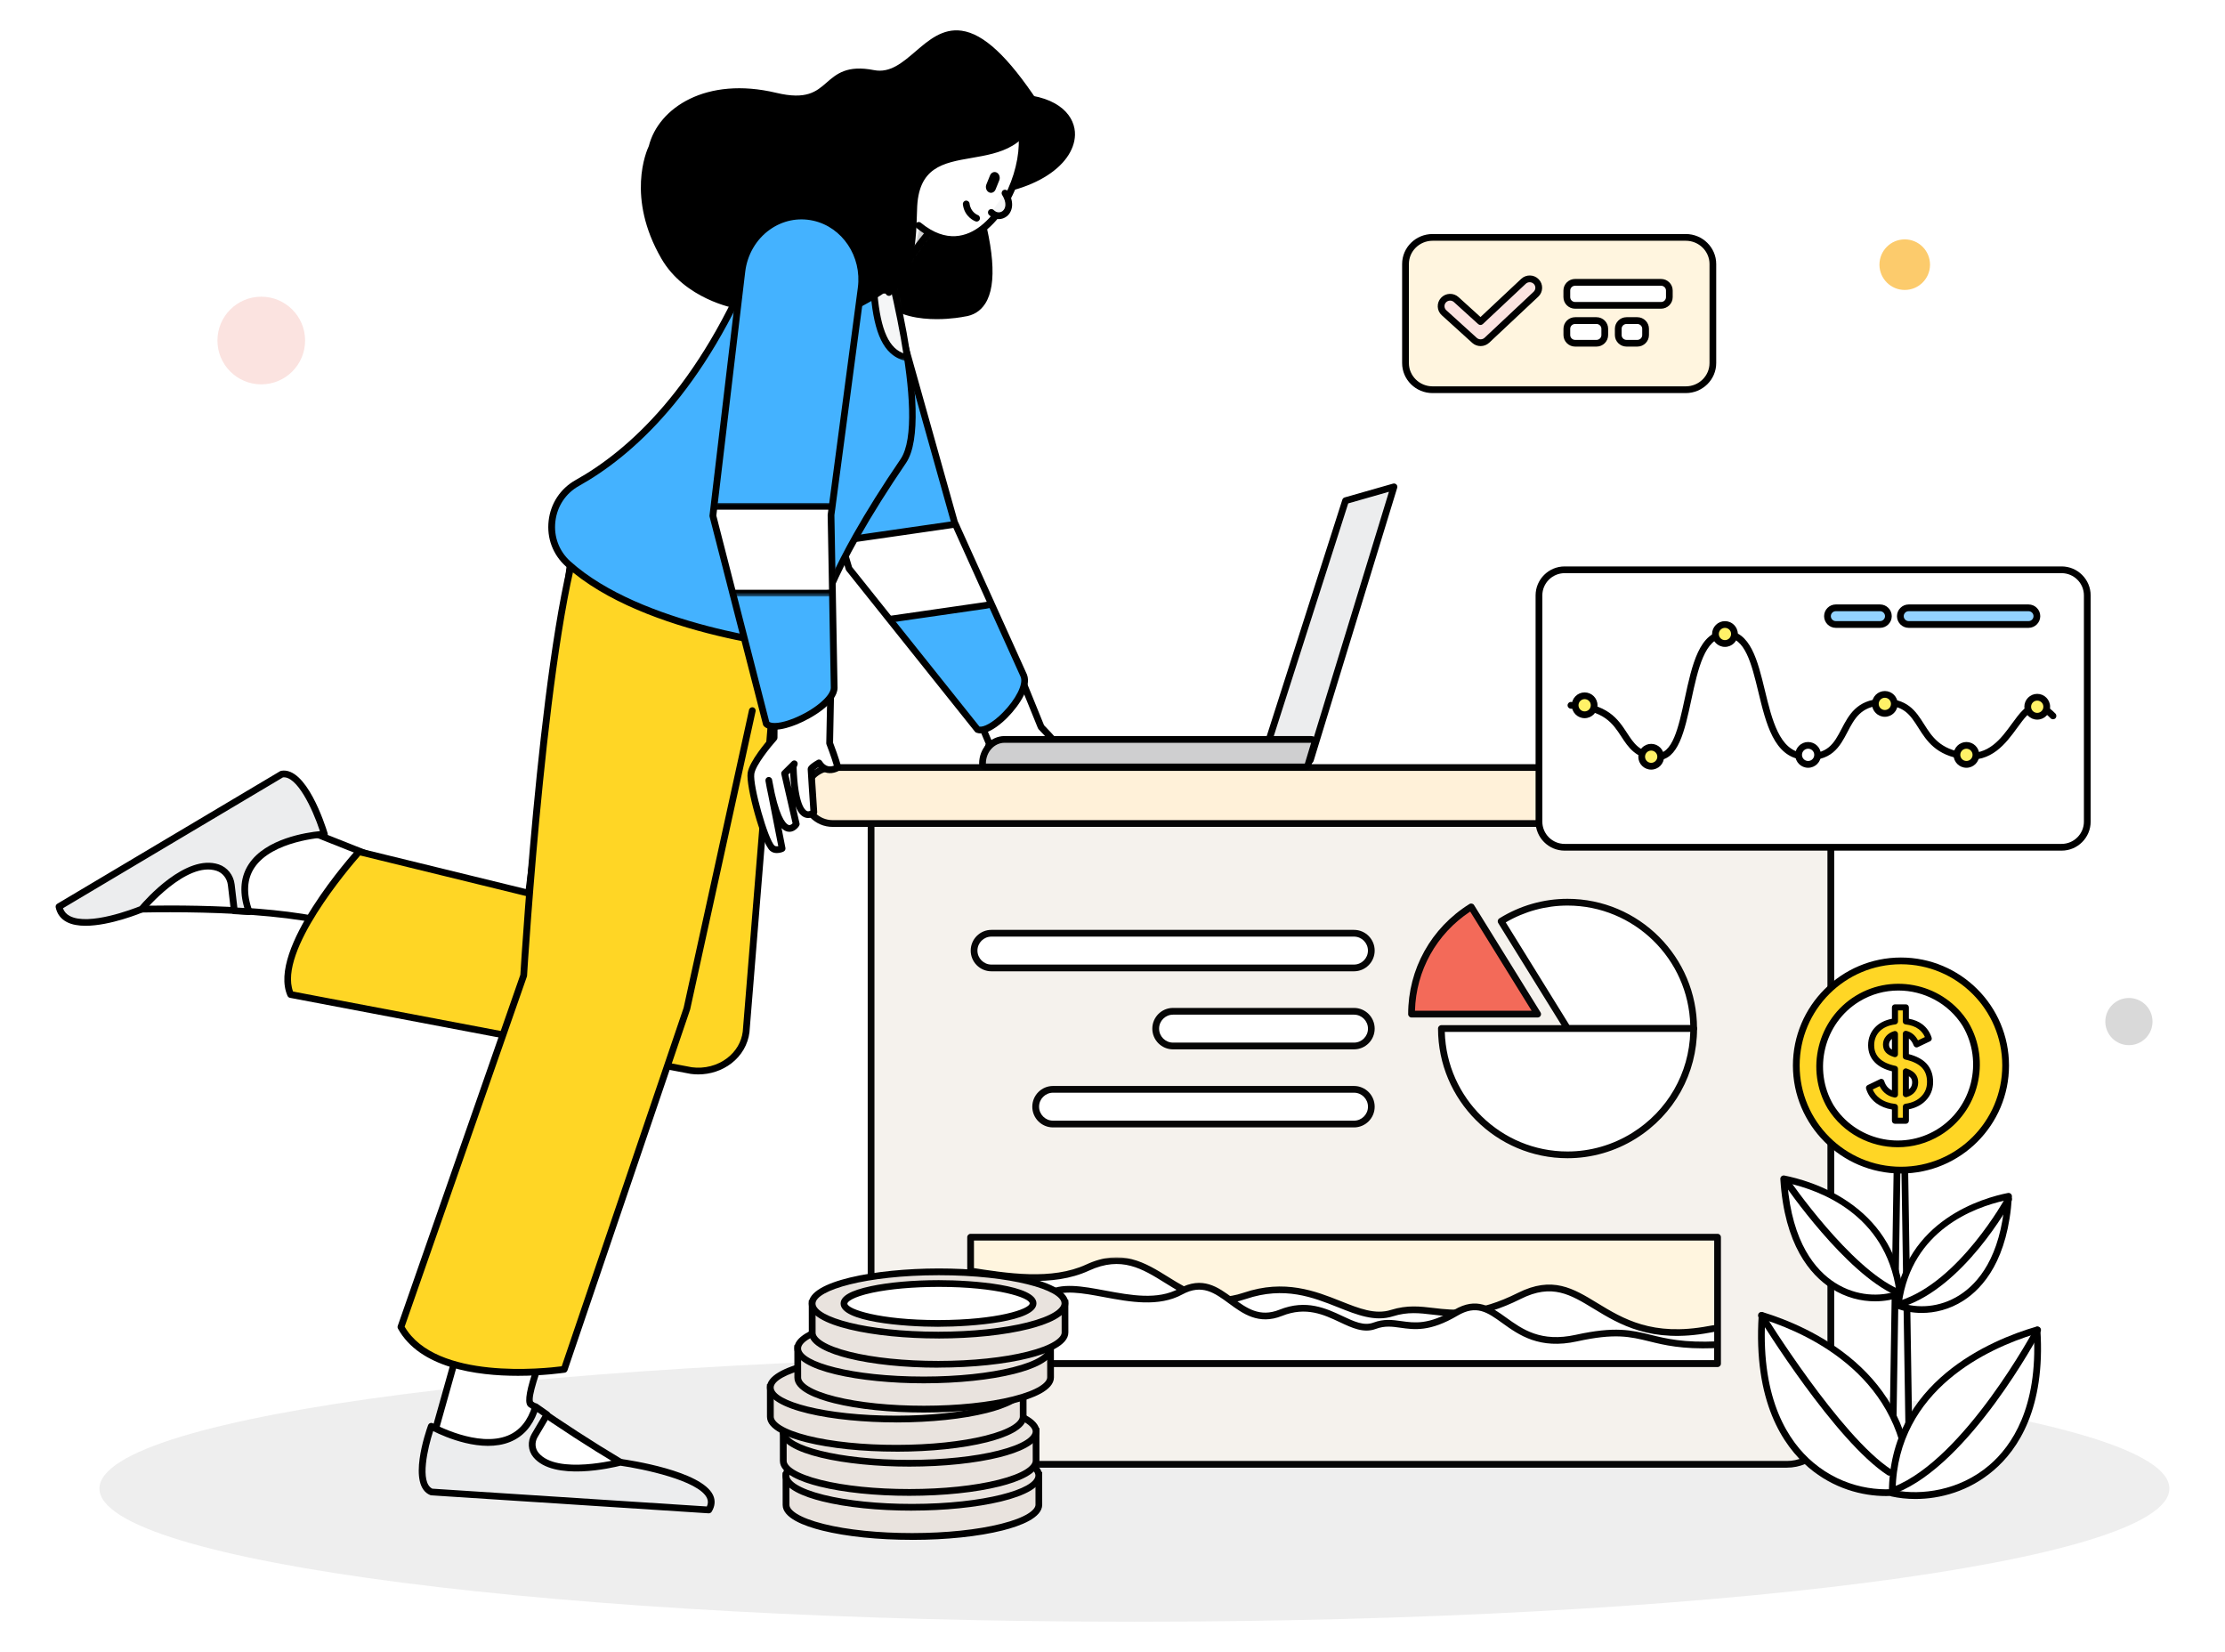 <?xml version="1.0" encoding="utf-8"?>
<!-- Generator: Adobe Illustrator 26.3.0, SVG Export Plug-In . SVG Version: 6.00 Build 0)  -->
<svg version="1.1" id="_圖層_1" xmlns="http://www.w3.org/2000/svg" xmlns:xlink="http://www.w3.org/1999/xlink" x="0px" y="0px"
	 viewBox="0 0 660 490" style="enable-background:new 0 0 660 490;" xml:space="preserve">
<style type="text/css">
	.st0{fill:#EEEEEE;}
	.st1{fill:#FBE3E0;}
	.st2{fill:#D9D9D9;}
	.st3{fill:#FCCB6C;}
	.st4{fill:#FFFFFF;}
	.st5{fill:#44B2FF;}
	.st6{fill:#FFFFFF;filter:url(#Adobe_OpacityMaskFilter);}
	.st7{mask:url(#mask0_736_46937_00000136378575212419983930000008084015447151538351_);}
	.st8{fill:#FFCD07;}
	.st9{fill:#F5F2ED;}
	.st10{fill:#060606;}
	.st11{fill:#FFF1D9;}
	.st12{fill:#F36A59;}
	.st13{fill:#FFF5DF;}
	.st14{fill:#FFFFFF;filter:url(#Adobe_OpacityMaskFilter_00000114774492790603603850000008488635879130741917_);}
	.st15{mask:url(#mask1_736_46937_00000158000456278055712180000017455114215749386926_);}
	.st16{fill:#93D3FF;}
	.st17{fill:#FFF167;}
	.st18{fill:#FFD625;}
	.st19{fill:#E9E3DE;}
	.st20{fill:#FFFFFF;filter:url(#Adobe_OpacityMaskFilter_00000104708522511019079330000013326804130572542376_);}
	.st21{mask:url(#mask2_736_46937_00000170989912166380343420000002752181571621540779_);}
	.st22{fill:#FFFFFF;filter:url(#Adobe_OpacityMaskFilter_00000090279869106170962500000008616827581032833924_);}
	.st23{mask:url(#mask3_736_46937_00000002383788907044001940000003217525873759713692_);}
	.st24{fill:#FFFFFF;filter:url(#Adobe_OpacityMaskFilter_00000101092900653920485530000011855230773399780787_);}
	.st25{mask:url(#mask4_736_46937_00000000925515463195747890000003472209996445698460_);}
	.st26{fill:#FFFFFF;filter:url(#Adobe_OpacityMaskFilter_00000029723900570418232260000006678345616233482374_);}
	.st27{mask:url(#mask5_736_46937_00000047024600831276625830000013781498268210531487_);}
	.st28{fill:#FFFFFF;filter:url(#Adobe_OpacityMaskFilter_00000015351489953265429560000016615074721594625967_);}
	.st29{mask:url(#mask6_736_46937_00000121989933074530224300000001964590763878298243_);}
	.st30{fill:#FFFFFF;filter:url(#Adobe_OpacityMaskFilter_00000168101520812201976110000013793127421665234872_);}
	.st31{mask:url(#mask7_736_46937_00000178884878920362042260000005205138744795817121_);}
	.st32{fill:#ECEDEE;}
	.st33{fill:#CFCFD0;}
	.st34{fill:#FFFFFF;filter:url(#Adobe_OpacityMaskFilter_00000010286219882083506250000012634816747643658131_);}
	.st35{mask:url(#mask8_736_46937_00000059276655559334585500000011889923148148240794_);}
	.st36{fill:#F5F6F7;}
	.st37{fill:#FFFFFF;filter:url(#Adobe_OpacityMaskFilter_00000099630748030644655830000006038874179527970966_);}
	.st38{mask:url(#mask9_736_46937_00000026868559040219379080000015270366545539402389_);}
	.st39{fill:#FFFFFF;filter:url(#Adobe_OpacityMaskFilter_00000081606228910083242040000007185244518211245221_);}
	.st40{mask:url(#mask10_736_46937_00000020392773948972619610000002197284185367823750_);}
	.st41{clip-path:url(#SVGID_00000106856104289828357750000011333462820074120880_);}
</style>
<g>
	<path class="st0" d="M336.5,481c169.55,0,307-17.68,307-39.5S506.05,402,336.5,402s-307,17.68-307,39.5S166.95,481,336.5,481z"/>
	<circle class="st1" cx="77.5" cy="101" r="13"/>
	<circle class="st2" cx="631.5" cy="303" r="7"/>
	<circle class="st3" cx="565" cy="78.5" r="7.5"/>
	<g>
		<path class="st4" d="M302.21,199.35l6.62,16.3c0,0,3.26,3.33,4.93,5.49c0,0-2.1,3.29-5.51,0.96c0,0-1.59,2.12-1.38,2.61
			c0.21,0.49,5.65,11.09,5.65,11.09s-2.85,6.96-10.68-9.72l-0.04-0.91l-1.47,3.68l8.87,12.12c0,0-1.28,8.37-12.29-8.46l11.34,16.57
			c0,0-1.37,1.46-2.66,1.03c-2.96-0.98-13.32-14.06-14.21-17.41c-0.89-3.35,2.07-12.11,2.07-12.11l-4.19-10L302.21,199.35
			L302.21,199.35z"/>
		<path d="M306.09,251.18c-0.27,0-0.54-0.04-0.82-0.13c-3.35-1.11-13.88-14.41-14.86-18.1c-0.86-3.25,1.36-10.46,1.97-12.33
			l-4.05-9.65c-0.17-0.4-0.06-0.86,0.27-1.14l12.95-11.23c0.28-0.25,0.68-0.31,1.03-0.17c0.25,0.1,0.46,0.3,0.56,0.55l6.55,16.12
			c0.65,0.67,3.36,3.48,4.87,5.43c0.26,0.33,0.28,0.79,0.05,1.15c-0.05,0.07-1.15,1.77-3.12,2.17c-0.97,0.2-1.96,0.06-2.96-0.43
			c-0.3,0.45-0.54,0.87-0.65,1.11c0.61,1.23,3.54,6.95,5.52,10.81c0.13,0.26,0.15,0.57,0.04,0.84c-0.31,0.75-1.24,2.02-2.82,2.06
			c-1.08,0.01-2.23-0.54-3.45-1.72l2.82,3.86c0.16,0.21,0.22,0.48,0.18,0.74c-0.14,0.9-0.8,2.52-2.39,2.87
			c-0.6,0.13-1.26,0.06-1.97-0.21l3.24,4.74c0.26,0.39,0.23,0.9-0.09,1.25C308.82,249.91,307.59,251.18,306.09,251.18z
			 M290.46,210.86l3.91,9.33c0.09,0.22,0.1,0.48,0.03,0.71c-0.79,2.36-2.71,9.03-2.05,11.54c0.86,3.25,11.12,15.91,13.55,16.71
			c0.29,0.09,0.67-0.06,1-0.28l-8.54-12.48c-0.73-1.01-1.49-2.13-2.29-3.35c-0.3-0.46-0.17-1.07,0.28-1.38
			c0.45-0.3,1.07-0.19,1.38,0.27l2.21,3.23c4.85,6.73,6.88,6.97,7.42,6.85c0.39-0.08,0.62-0.53,0.74-0.86l-8.59-11.73
			c-0.2-0.28-0.25-0.64-0.12-0.96l1.47-3.68c0.17-0.44,0.63-0.69,1.09-0.62c0.46,0.08,0.81,0.47,0.83,0.94l0.03,0.71
			c4.57,9.68,7.09,10.45,7.74,10.41c0.37-0.01,0.64-0.25,0.81-0.47c-1.3-2.52-5.24-10.2-5.43-10.66c-0.15-0.36-0.44-1.03,1.5-3.61
			c0.32-0.43,0.92-0.53,1.36-0.23c0.81,0.55,1.58,0.76,2.28,0.62c0.59-0.12,1.06-0.46,1.38-0.77c-1.69-2.06-4.32-4.74-4.35-4.77
			c-0.09-0.09-0.16-0.2-0.21-0.32l-6.1-15.01L290.46,210.86z M301.46,228.69l2.09,2.85c-0.6-1.03-1.21-2.18-1.84-3.45L301.46,228.69
			z"/>
	</g>
	<path class="st5" d="M303.7,200.43c2.07,5.11-9.97,18.14-14.25,16.45l-37.61-48.24l-20.19-68.2c-3.03-10.25,2.94-20.7,12.95-22.64
		c9.01-1.75,18.03,4.09,20.63,13.35l17.9,63.72L303.7,200.43L303.7,200.43z"/>
	<defs>
		<filter id="Adobe_OpacityMaskFilter" filterUnits="userSpaceOnUse" x="202.44" y="104.27" width="141.25" height="81.41">
			<feColorMatrix  type="matrix" values="1 0 0 0 0  0 1 0 0 0  0 0 1 0 0  0 0 0 1 0"/>
		</filter>
	</defs>
	
		<mask maskUnits="userSpaceOnUse" x="202.44" y="104.27" width="141.25" height="81.41" id="mask0_736_46937_00000136378575212419983930000008084015447151538351_">
		<path class="st6" d="M303.7,200.44c2.07,5.11-9.46,18.14-13.74,16.45l-38.12-48.24l-20.2-68.2c-3.03-10.25,2.94-20.7,12.95-22.64
			c9.01-1.75,18.03,4.09,20.63,13.35l17.9,63.72L303.7,200.44L303.7,200.44z"/>
	</mask>
	<g class="st7">
		<g>
			<path class="st8" d="M293.88,110.38l34.49-4.98c6.85-0.99,13.2,3.76,14.19,10.61l0.01,0.04c0.99,6.85-3.76,13.21-10.61,14.19
				l-34.49,4.98c-6.85,0.99-13.2-3.76-14.19-10.61l-0.01-0.04C282.28,117.73,287.03,111.37,293.88,110.38z"/>
			<path d="M295.67,136.36c-6.61,0-12.41-4.87-13.38-11.6c-1.07-7.43,4.06-14.3,11.44-15.37c0,0,0,0,0,0l34.49-4.98
				c3.58-0.52,7.14,0.39,10.03,2.56c2.89,2.16,4.77,5.33,5.29,8.9c1.07,7.43-4.06,14.3-11.45,15.37l-34.49,4.98
				C296.96,136.32,296.31,136.36,295.67,136.36z M294.02,111.37c-6.29,0.91-10.67,6.77-9.76,13.06c0.92,6.34,6.76,10.72,13.06,9.81
				l34.49-4.98c6.29-0.91,10.67-6.77,9.76-13.06c-0.45-3.09-2.05-5.79-4.51-7.63c-2.46-1.84-5.5-2.62-8.55-2.18L294.02,111.37
				L294.02,111.37z"/>
		</g>
		<g>
			<path class="st4" d="M254.3,159.69l34.49-4.98c6.85-0.99,13.2,3.76,14.19,10.61l0.01,0.04c0.99,6.85-3.76,13.21-10.6,14.2
				l-34.49,4.98c-6.85,0.99-13.2-3.76-14.19-10.61l-0.01-0.04C242.7,167.04,247.45,160.68,254.3,159.69z"/>
			<path d="M256.07,185.67c-2.9,0-5.71-0.93-8.07-2.7c-2.89-2.16-4.77-5.33-5.29-8.9c-0.52-3.62,0.38-7.18,2.55-10.08
				s5.32-4.77,8.9-5.29l34.49-4.98c7.39-1.07,14.26,4.08,15.32,11.46c1.07,7.43-4.06,14.3-11.45,15.37l-34.49,4.98
				C257.38,185.63,256.72,185.67,256.07,185.67z M290.58,155.58c-0.55,0-1.1,0.04-1.65,0.12l-34.49,4.98l0,0
				c-3.05,0.44-5.74,2.04-7.58,4.51c-1.84,2.47-2.62,5.5-2.17,8.55c0.45,3.09,2.05,5.79,4.51,7.63s5.5,2.62,8.55,2.18l34.49-4.98
				c6.29-0.91,10.67-6.77,9.76-13.06C301.16,159.73,296.21,155.58,290.58,155.58z M254.3,159.69L254.3,159.69L254.3,159.69z"/>
		</g>
		<g>
			<path class="st8" d="M214.17,120.71l34.49-4.98c6.85-0.99,13.2,3.76,14.19,10.61l0.01,0.04c0.99,6.85-3.76,13.21-10.61,14.2
				l-34.49,4.98c-6.85,0.99-13.2-3.76-14.19-10.61l-0.01-0.04C202.57,128.05,207.32,121.7,214.17,120.71z"/>
			<path d="M215.96,146.69c-6.61,0-12.41-4.87-13.38-11.6c-1.07-7.43,4.06-14.3,11.44-15.37h0l34.49-4.98
				c3.58-0.52,7.14,0.39,10.03,2.56c2.89,2.16,4.77,5.33,5.29,8.9c1.07,7.43-4.06,14.3-11.44,15.37l-34.49,4.98
				C217.25,146.64,216.6,146.69,215.96,146.69z M214.31,121.7L214.31,121.7c-6.29,0.91-10.67,6.77-9.76,13.06
				c0.92,6.34,6.76,10.72,13.06,9.81l34.49-4.98c6.29-0.91,10.67-6.77,9.76-13.06c-0.45-3.09-2.05-5.79-4.51-7.63
				c-2.46-1.84-5.5-2.62-8.55-2.18L214.31,121.7z"/>
		</g>
	</g>
	<path d="M290.84,217.53c-0.43,0-0.85-0.07-1.25-0.23c-0.16-0.06-0.31-0.17-0.41-0.31l-38.12-47.73c-0.08-0.1-0.14-0.22-0.18-0.34
		l-20.2-68.2c-1.58-5.33-0.88-11.03,1.92-15.63c2.66-4.37,6.85-7.31,11.8-8.27c9.49-1.84,19.05,4.34,21.78,14.06l17.88,63.65
		l20.55,45.5c0.02,0.05,0.04,0.09,0.05,0.14c1.26,3.4-2,8.78-5.83,12.65C297.65,214.02,293.9,217.53,290.84,217.53z M290.54,215.51
		c1.22,0.22,3.87-1.07,6.87-4.1c3.91-3.94,6.21-8.5,5.36-10.6c-0.01-0.02-0.01-0.04-0.02-0.06l-20.54-45.47
		c-0.02-0.05-0.04-0.09-0.05-0.14l-17.9-63.72c-2.45-8.73-11.01-14.28-19.48-12.64c-4.39,0.85-8.11,3.46-10.47,7.35
		c-2.51,4.13-3.13,9.24-1.71,14.03l20.14,68.02L290.54,215.51z"/>
	<path class="st9" d="M543.08,233.79H258.39V421.3c0,7.18,5.83,13.02,13.01,13.02h258.66c7.18,0,13.01-5.83,13.01-13.02V233.79z"/>
	<path class="st10" d="M530.06,435.31H271.4c-7.73,0-14.01-6.29-14.01-14.02V233.79c0-0.55,0.45-1,1-1h284.69c0.55,0,1,0.45,1,1
		V421.3C544.08,429.03,537.79,435.31,530.06,435.31z M259.39,234.79V421.3c0,6.63,5.39,12.02,12.01,12.02h258.66
		c6.62,0,12.01-5.39,12.01-12.02V234.79H259.39z"/>
	<path class="st11" d="M246.98,227.64h307.49c4.58,0,8.3,3.72,8.3,8.3v0.01c0,4.59-3.72,8.3-8.3,8.3H246.98
		c-4.59,0-8.3-3.72-8.3-8.3v-0.01C238.68,231.36,242.4,227.64,246.98,227.64z"/>
	<path class="st10" d="M554.48,245.26h-307.5c-5.13,0-9.3-4.17-9.3-9.3c0-5.14,4.17-9.31,9.3-9.31h307.5c5.13,0,9.3,4.17,9.3,9.3
		C563.78,241.09,559.61,245.26,554.48,245.26z M246.98,228.64c-4.03,0-7.3,3.28-7.3,7.3c0,4.04,3.28,7.31,7.3,7.31h307.5
		c4.03,0,7.3-3.28,7.3-7.3c0-4.04-3.28-7.31-7.3-7.31H246.98z"/>
	<g>
		<path class="st4" d="M445.27,273.25c5.73-3.57,12.47-5.66,19.71-5.66c20.67,0,37.42,16.77,37.42,37.47h-37.42L445.27,273.25z"/>
		<path class="st10" d="M502.4,306.06h-37.42c-0.35,0-0.67-0.18-0.85-0.47l-19.71-31.81c-0.29-0.47-0.15-1.08,0.32-1.38
			c6.1-3.8,13.1-5.81,20.23-5.81c21.18,0,38.42,17.26,38.42,38.47C503.4,305.61,502.95,306.06,502.4,306.06z M465.53,304.06h35.85
			c-0.53-19.65-16.66-35.47-36.41-35.47c-6.43,0-12.74,1.72-18.32,4.99L465.53,304.06z"/>
	</g>
	<g>
		<path class="st4" d="M464.98,305.06h37.42c0,13.44-7.09,25.2-17.71,31.81c-5.73,3.57-12.47,5.66-19.71,5.66
			c-20.67,0-37.42-16.77-37.42-37.47H464.98z"/>
		<path class="st10" d="M464.98,343.53c-21.18,0-38.42-17.26-38.42-38.47c0-0.55,0.45-1,1-1h74.84c0.55,0,1,0.45,1,1
			c0,13.36-6.8,25.57-18.18,32.66C479.11,341.52,472.11,343.53,464.98,343.53z M428.57,306.06c0.53,19.65,16.66,35.47,36.4,35.47
			c6.76,0,13.39-1.91,19.18-5.51c10.51-6.55,16.9-17.69,17.23-29.96H428.57z"/>
	</g>
	<g>
		<path class="st12" d="M436.42,268.98l19.71,31.81H418.7C418.7,287.35,425.8,275.59,436.42,268.98L436.42,268.98z"/>
		<path class="st10" d="M456.12,301.79H418.7c-0.55,0-1-0.45-1-1c0-13.36,6.8-25.57,18.18-32.66c0.22-0.14,0.5-0.18,0.76-0.12
			c0.26,0.06,0.48,0.22,0.62,0.45l19.71,31.81c0.19,0.31,0.2,0.7,0.02,1.01C456.82,301.59,456.48,301.79,456.12,301.79z
			 M419.72,299.79h34.61l-18.23-29.42C426.09,276.98,420.04,287.85,419.72,299.79z"/>
	</g>
	<g>
		<path class="st4" d="M294.08,276.8h107.55c2.84,0,5.14,2.3,5.14,5.14v0.01c0,2.84-2.3,5.14-5.14,5.14H294.08
			c-2.84,0-5.14-2.3-5.14-5.14v-0.01C288.94,279.1,291.24,276.8,294.08,276.8z"/>
		<path class="st10" d="M401.63,288.09H294.08c-3.39,0-6.14-2.76-6.14-6.14c0-3.39,2.75-6.15,6.14-6.15h107.55
			c3.39,0,6.14,2.76,6.14,6.14C407.78,285.33,405.02,288.09,401.63,288.09z M294.08,277.8c-2.28,0-4.14,1.86-4.14,4.14
			c0,2.29,1.86,4.15,4.14,4.15h107.55c2.28,0,4.14-1.86,4.14-4.14c0-2.29-1.86-4.15-4.14-4.15H294.08z"/>
	</g>
	<g>
		<path class="st4" d="M347.96,299.95h53.68c2.84,0,5.14,2.3,5.14,5.14v0.01c0,2.84-2.3,5.14-5.14,5.14h-53.68
			c-2.84,0-5.14-2.3-5.14-5.14v-0.01C342.81,302.25,345.12,299.95,347.96,299.95z"/>
		<path class="st10" d="M401.63,311.24h-53.68c-3.39,0-6.14-2.76-6.14-6.14c0-3.39,2.75-6.15,6.14-6.15h53.68
			c3.39,0,6.14,2.76,6.14,6.14C407.78,308.48,405.02,311.24,401.63,311.24z M347.96,300.95c-2.28,0-4.14,1.86-4.14,4.14
			c0,2.29,1.86,4.15,4.14,4.15h53.68c2.28,0,4.14-1.86,4.14-4.14c0-2.29-1.86-4.15-4.14-4.15H347.96z"/>
	</g>
	<g>
		<path class="st4" d="M312.36,323.1h89.28c2.84,0,5.14,2.3,5.14,5.14v0c0,2.84-2.3,5.14-5.14,5.14h-89.28
			c-2.84,0-5.14-2.3-5.14-5.14v0C307.21,325.4,309.52,323.1,312.36,323.1z"/>
		<path class="st10" d="M401.63,334.39h-89.28c-3.39,0-6.14-2.76-6.14-6.14c0-3.39,2.76-6.15,6.14-6.15h89.28
			c3.39,0,6.14,2.76,6.14,6.14C407.78,331.64,405.02,334.39,401.63,334.39z M312.36,324.1c-2.28,0-4.14,1.86-4.14,4.14
			c0,2.29,1.86,4.15,4.14,4.15h89.28c2.28,0,4.14-1.86,4.14-4.14c0-2.29-1.86-4.15-4.14-4.15H312.36z"/>
	</g>
	<path class="st13" d="M287.91,366.95h221.57v37.52H287.91V366.95z"/>
	<defs>
		
			<filter id="Adobe_OpacityMaskFilter_00000018206570615886849660000018132587988297011587_" filterUnits="userSpaceOnUse" x="223.83" y="372.9" width="349.73" height="32.56">
			<feColorMatrix  type="matrix" values="1 0 0 0 0  0 1 0 0 0  0 0 1 0 0  0 0 0 1 0"/>
		</filter>
	</defs>
	
		<mask maskUnits="userSpaceOnUse" x="223.83" y="372.9" width="349.73" height="32.56" id="mask1_736_46937_00000158000456278055712180000017455114215749386926_">
		<path style="fill:#FFFFFF;filter:url(#Adobe_OpacityMaskFilter_00000018206570615886849660000018132587988297011587_);" d="
			M287.91,366.95h221.57v37.52H287.91V366.95z"/>
	</mask>
	<g class="st15">
		<g>
			<path class="st4" d="M572.56,404.4v-7.49c-35.42,1.37-32.9-8.73-65.64-2.61c-32.74,6.12-36.03-20.05-56.21-9.95
				c-20.18,10.1-26.06,1.42-37.82,5.12c-11.75,3.7-23.09-12.09-43.66-5.12c-20.57,6.97-26.86-17.49-46.6-8.39
				c-19.73,9.1-48.27-6.12-61.71,1.14c-13.43,7.25-30.64-2.7-36.1-1.14v28.45H572.56z"/>
			<path class="st10" d="M572.56,405.4H224.83c-0.55,0-1-0.45-1-1v-28.45c0-0.45,0.3-0.84,0.72-0.96c2.14-0.62,5.48,0.23,9.71,1.3
				c7.48,1.89,17.73,4.48,26.19-0.08c6.57-3.55,16.44-1.99,26.9-0.33c11.54,1.82,24.62,3.89,34.87-0.83
				c10.55-4.87,17.55-0.51,24.32,3.7c6.55,4.07,12.74,7.92,22.38,4.66c12.15-4.11,21.38-0.44,28.79,2.51
				c5.48,2.18,10.21,4.07,14.89,2.6c4.79-1.5,8.62-1.05,12.68-0.57c6.06,0.72,12.94,1.54,24.99-4.49c10.2-5.1,16.38-1.34,23.52,3.01
				c7.66,4.67,16.34,9.96,32.95,6.85c18.17-3.39,25.75-1.81,34.54,0.01c7.21,1.5,15.39,3.2,31.25,2.59
				c0.28-0.03,0.54,0.09,0.73,0.28s0.31,0.45,0.31,0.72v7.49C573.56,404.96,573.12,405.4,572.56,405.4z M225.83,403.4h345.73v-5.45
				c-15.43,0.51-23.53-1.17-30.7-2.67c-8.93-1.86-15.98-3.32-33.76,0c-17.37,3.24-26.79-2.5-34.36-7.11
				c-6.91-4.21-12.37-7.54-21.59-2.93c-12.58,6.29-19.78,5.44-26.12,4.69c-4.01-0.48-7.46-0.89-11.84,0.49
				c-5.35,1.68-10.63-0.42-16.23-2.65c-7.48-2.98-15.96-6.36-27.41-2.48c-10.54,3.57-17.42-0.71-24.07-4.85
				c-6.61-4.11-12.85-8-22.43-3.58c-10.79,4.98-24.19,2.86-36.02,0.99c-10.11-1.6-19.66-3.11-25.63,0.12
				c-9.15,4.94-19.83,2.24-27.63,0.26c-3.28-0.83-6.17-1.56-7.95-1.44V403.4z"/>
		</g>
		<g>
			<path class="st4" d="M509.48,404.47v-5.63c-22.57,1.03-20.96-6.57-41.82-1.97c-20.86,4.6-22.96-15.09-35.82-7.49
				c-12.86,7.6-16.61,1.07-24.1,3.85c-7.49,2.78-14.71-9.1-27.82-3.85c-13.11,5.24-17.12-13.16-29.69-6.31
				c-12.57,6.85-30.76-4.6-39.32,0.86c-8.56,5.46-19.53-2.03-23-0.86v21.4L509.48,404.47L509.48,404.47z"/>
			<path class="st10" d="M509.48,405.47l-221.57,0c-0.55,0-1-0.45-1-1v-21.4c0-0.43,0.27-0.81,0.68-0.95
				c1.5-0.51,3.69,0.15,6.46,0.98c4.68,1.4,11.1,3.31,16.32-0.02c4.33-2.76,10.71-1.57,17.46-0.31c7.64,1.42,15.53,2.9,21.92-0.58
				c6.97-3.8,11.54-0.44,15.96,2.81c4.07,2.99,7.93,5.82,13.83,3.45c7.92-3.17,13.9-0.36,18.7,1.9c3.4,1.6,6.34,2.98,9.14,1.94
				c3.16-1.17,5.65-0.82,8.3-0.45c3.98,0.56,8.09,1.13,15.64-3.32c6.75-3.99,10.98-0.94,15.47,2.29c4.81,3.46,10.25,7.38,20.65,5.09
				c11.68-2.57,16.56-1.38,22.21,0.01c4.57,1.12,9.75,2.4,19.78,1.93c0.27-0.02,0.54,0.09,0.74,0.28c0.2,0.19,0.31,0.45,0.31,0.72
				v5.63c0,0.27-0.11,0.52-0.29,0.71S509.75,405.47,509.48,405.47z M288.91,403.46h219.57v-3.59c-9.65,0.34-14.77-0.92-19.3-2.03
				c-5.63-1.38-10.08-2.47-21.3,0c-11.27,2.49-17.35-1.9-22.25-5.42c-4.44-3.2-7.66-5.51-13.28-2.19
				c-8.15,4.82-12.82,4.16-16.93,3.58c-2.49-0.35-4.64-0.65-7.32,0.35c-3.59,1.33-7.04-0.29-10.69-2.01
				c-4.68-2.2-9.99-4.71-17.11-1.85c-6.94,2.77-11.63-0.66-15.76-3.7c-4.28-3.14-7.97-5.85-13.82-2.67
				c-7.01,3.82-15.64,2.21-23.25,0.79c-6.35-1.19-12.35-2.3-16.01,0.03c-6,3.82-12.92,1.76-17.97,0.25
				c-1.79-0.53-3.5-1.04-4.57-1.07V403.46z"/>
		</g>
	</g>
	<path class="st10" d="M509.48,405.47H287.91c-0.55,0-1-0.45-1-1v-37.52c0-0.55,0.45-1,1-1h221.57c0.55,0,1,0.45,1,1v37.52
		C510.48,405.02,510.03,405.47,509.48,405.47z M288.91,403.47h219.57v-35.52H288.91V403.47z"/>
	<path class="st4" d="M464.12,169h147.41c4.21,0,7.62,3.41,7.62,7.61v67.08c0,4.2-3.41,7.61-7.62,7.61H464.12
		c-4.21,0-7.62-3.41-7.62-7.61v-67.08C456.5,172.41,459.91,169,464.12,169z"/>
	<path d="M611.53,252.3H464.12c-4.75,0-8.62-3.86-8.62-8.61v-67.08c0-4.75,3.87-8.61,8.62-8.61h147.41c4.75,0,8.62,3.86,8.62,8.61
		v67.08C620.15,248.44,616.29,252.3,611.53,252.3z M464.12,170c-3.65,0-6.62,2.97-6.62,6.61v67.08c0,3.65,2.97,6.61,6.62,6.61
		h147.41c3.65,0,6.62-2.97,6.62-6.61v-67.08c0-3.65-2.97-6.61-6.62-6.61H464.12z"/>
	<g>
		<path class="st16" d="M566.17,180.28h35.56c1.36,0,2.47,1.1,2.47,2.47v0c0,1.36-1.11,2.47-2.47,2.47h-35.56
			c-1.36,0-2.47-1.1-2.47-2.47v0C563.7,181.38,564.8,180.28,566.17,180.28z"/>
		<path d="M601.73,186.22h-35.56c-1.91,0-3.47-1.56-3.47-3.47c0-1.91,1.56-3.47,3.47-3.47h35.56c1.91,0,3.47,1.56,3.47,3.47
			S603.64,186.22,601.73,186.22z M566.17,181.28c-0.81,0-1.47,0.66-1.47,1.47c0,0.81,0.66,1.47,1.47,1.47h35.56
			c0.81,0,1.47-0.66,1.47-1.47c0-0.81-0.66-1.47-1.47-1.47H566.17z"/>
	</g>
	<g>
		<path class="st16" d="M544.55,180.28h13.13c1.36,0,2.47,1.1,2.47,2.47v0c0,1.36-1.11,2.47-2.47,2.47h-13.13
			c-1.36,0-2.47-1.1-2.47-2.47v0C542.08,181.38,543.18,180.28,544.55,180.28z"/>
		<path d="M557.68,186.22h-13.13c-1.91,0-3.47-1.56-3.47-3.47c0-1.91,1.56-3.47,3.47-3.47h13.13c1.91,0,3.47,1.56,3.47,3.47
			S559.59,186.22,557.68,186.22z M544.55,181.28c-0.81,0-1.47,0.66-1.47,1.47c0,0.81,0.66,1.47,1.47,1.47h13.13
			c0.81,0,1.47-0.66,1.47-1.47c0-0.81-0.66-1.47-1.47-1.47H544.55z"/>
	</g>
	<path d="M491.61,225.48c-0.22,0-0.45-0.01-0.68-0.03c-5.8-0.56-7.94-3.82-10-6.98c-2.53-3.87-5.14-7.88-14.98-8.27
		c-0.55-0.02-0.98-0.49-0.96-1.04c0.02-0.55,0.49-1.01,1.04-0.96c10.87,0.43,13.9,5.08,16.58,9.17c2.05,3.14,3.67,5.62,8.52,6.08
		c4.99,0.46,6.76-7.66,8.62-16.27c2.12-9.85,4.32-20.03,12.04-20.13c0.04,0,0.08,0,0.12,0c7.32,0,9.49,8.98,11.59,17.66
		c2.13,8.8,4.33,17.89,11.4,18.64c7.22,0.75,9.13-2.91,11.36-7.16c2.11-4.04,4.51-8.62,11.87-8.92c7.63-0.29,10.16,3.66,12.59,7.5
		c2.34,3.69,4.76,7.51,12.06,8.46c7.07,0.93,10.76-4.12,14.01-8.58c2.28-3.13,4.26-5.83,7.09-6.02c1.82-0.12,3.74,0.86,5.82,3.02
		c0.38,0.4,0.37,1.03-0.03,1.41c-0.4,0.38-1.03,0.37-1.41-0.03c-1.65-1.71-3.07-2.5-4.24-2.42c-1.91,0.13-3.63,2.48-5.62,5.21
		c-3.4,4.66-7.64,10.47-15.89,9.38c-8.23-1.08-11.03-5.49-13.49-9.38c-2.42-3.81-4.32-6.81-10.82-6.57
		c-6.2,0.25-8.13,3.94-10.17,7.84c-2.24,4.28-4.76,9.14-13.34,8.23c-8.47-0.89-10.84-10.69-13.13-20.16
		c-2.01-8.29-3.9-16.13-9.66-16.13c-0.03,0-0.06,0-0.09,0c-6.13,0.08-8.16,9.47-10.12,18.55
		C499.72,216.78,497.84,225.48,491.61,225.48z"/>
	<g>
		<path class="st17" d="M604.3,212.44c-1.56,0-2.82-1.26-2.82-2.82c0-1.56,1.27-2.82,2.82-2.82c1.56,0,2.82,1.26,2.82,2.82
			C607.13,211.18,605.86,212.44,604.3,212.44z"/>
		<path d="M604.3,213.44c-2.11,0-3.82-1.71-3.82-3.82s1.71-3.82,3.82-3.82s3.82,1.72,3.82,3.82S606.41,213.44,604.3,213.44z
			 M604.3,207.8c-1,0-1.82,0.82-1.82,1.82c0,1,0.82,1.82,1.82,1.82c1.01,0,1.82-0.82,1.82-1.82
			C606.13,208.61,605.31,207.8,604.3,207.8z"/>
	</g>
	<g>
		<path class="st17" d="M559.1,211.6c-1.56,0-2.82-1.26-2.82-2.82c0-1.56,1.27-2.82,2.82-2.82c1.56,0,2.82,1.26,2.82,2.82
			C561.92,210.33,560.66,211.6,559.1,211.6z"/>
		<path d="M559.1,212.6c-2.11,0-3.82-1.72-3.82-3.82s1.71-3.82,3.82-3.82s3.82,1.72,3.82,3.82S561.2,212.6,559.1,212.6z
			 M559.1,206.95c-1,0-1.82,0.82-1.82,1.82s0.82,1.82,1.82,1.82c1.01,0,1.82-0.82,1.82-1.82S560.1,206.95,559.1,206.95z"/>
	</g>
	<g>
		<path class="st4" d="M536.34,226.72c-1.56,0-2.82-1.26-2.82-2.82c0-1.56,1.26-2.82,2.82-2.82c1.56,0,2.82,1.26,2.82,2.82
			C539.17,225.45,537.9,226.72,536.34,226.72z"/>
		<path d="M536.34,227.72c-2.11,0-3.82-1.71-3.82-3.82s1.71-3.82,3.82-3.82s3.82,1.72,3.82,3.82S538.45,227.72,536.34,227.72z
			 M536.34,222.07c-1,0-1.82,0.82-1.82,1.82c0,1,0.82,1.82,1.82,1.82c1.01,0,1.82-0.82,1.82-1.82
			C538.17,222.89,537.35,222.07,536.34,222.07z"/>
	</g>
	<g>
		<path class="st17" d="M511.67,190.87c-1.56,0-2.82-1.26-2.82-2.82c0-1.56,1.26-2.82,2.82-2.82c1.56,0,2.82,1.26,2.82,2.82
			C514.5,189.6,513.23,190.87,511.67,190.87z"/>
		<path d="M511.67,191.87c-2.11,0-3.82-1.72-3.82-3.82s1.71-3.82,3.82-3.82s3.82,1.71,3.82,3.82S513.78,191.87,511.67,191.87z
			 M511.67,186.22c-1,0-1.82,0.82-1.82,1.82c0,1.01,0.82,1.82,1.82,1.82c1.01,0,1.82-0.82,1.82-1.82
			C513.5,187.04,512.68,186.22,511.67,186.22z"/>
	</g>
	<g>
		<path class="st17" d="M489.79,227.27c-1.56,0-2.82-1.26-2.82-2.82c0-1.56,1.26-2.82,2.82-2.82c1.56,0,2.82,1.26,2.82,2.82
			C492.61,226.01,491.35,227.27,489.79,227.27z"/>
		<path d="M489.79,228.27c-2.11,0-3.82-1.71-3.82-3.82s1.72-3.82,3.82-3.82s3.82,1.72,3.82,3.82S491.9,228.27,489.79,228.27z
			 M489.79,222.62c-1.01,0-1.82,0.82-1.82,1.82c0,1,0.82,1.82,1.82,1.82c1,0,1.82-0.82,1.82-1.82
			C491.61,223.44,490.79,222.62,489.79,222.62z"/>
	</g>
	<g>
		<path class="st17" d="M470.06,212.01c-1.56,0-2.82-1.26-2.82-2.82c0-1.56,1.27-2.82,2.82-2.82c1.56,0,2.82,1.26,2.82,2.82
			C472.88,210.75,471.62,212.01,470.06,212.01z"/>
		<path d="M470.05,213.01c-2.11,0-3.82-1.71-3.82-3.82s1.71-3.82,3.82-3.82s3.82,1.72,3.82,3.82S472.16,213.01,470.05,213.01z
			 M470.05,207.36c-1,0-1.82,0.82-1.82,1.82c0,1,0.82,1.82,1.82,1.82c1.01,0,1.82-0.82,1.82-1.82
			C471.88,208.18,471.06,207.36,470.05,207.36z"/>
	</g>
	<g>
		<path class="st17" d="M583.3,226.72c-1.56,0-2.82-1.26-2.82-2.82c0-1.56,1.27-2.82,2.82-2.82c1.56,0,2.82,1.26,2.82,2.82
			C586.12,225.45,584.86,226.72,583.3,226.72z"/>
		<path d="M583.3,227.72c-2.11,0-3.82-1.71-3.82-3.82s1.72-3.82,3.82-3.82s3.82,1.72,3.82,3.82S585.41,227.72,583.3,227.72z
			 M583.3,222.07c-1.01,0-1.82,0.82-1.82,1.82c0,1,0.82,1.82,1.82,1.82s1.82-0.82,1.82-1.82
			C585.12,222.89,584.3,222.07,583.3,222.07z"/>
	</g>
	<path class="st4" d="M561.23,442.01h5.26l-1.75-112.45h-1.76L561.23,442.01z"/>
	<path d="M566.49,443.01h-5.26c-0.27,0-0.52-0.11-0.71-0.3c-0.19-0.19-0.29-0.45-0.29-0.72l1.75-112.45c0.01-0.55,0.45-0.98,1-0.98
		h1.76c0.55,0,0.99,0.44,1,0.98l1.75,112.45c0,0.27-0.1,0.53-0.29,0.72C567.02,442.9,566.76,443.01,566.49,443.01z M562.25,441.01
		h3.23l-1.61-103.85L562.25,441.01z"/>
	<path class="st4" d="M522.67,390.15c-2.86,45.07,26.69,55.8,43.8,51.8C566.47,409.75,539.48,395.31,522.67,390.15z"/>
	<path d="M559.51,443.73c-7.16,0-15.63-2.21-22.97-8.42c-7.68-6.5-16.49-19.61-14.86-45.21c0.02-0.31,0.18-0.58,0.43-0.76
		c0.25-0.17,0.57-0.22,0.86-0.13c13.38,4.11,44.5,17.46,44.5,52.76c0,0.46-0.32,0.87-0.77,0.97
		C564.56,443.43,562.12,443.73,559.51,443.73z M523.6,391.49c-1.21,23.93,7.03,36.19,14.23,42.28c9.14,7.73,20.11,8.9,27.63,7.38
		C565.01,408.81,537.02,395.85,523.6,391.49z"/>
	<path class="st4" d="M528.52,350.51c2.08,32.26,23.75,37.45,35.37,33.19C560.97,360.81,540.76,352.78,528.52,350.51z"/>
	<path d="M556.19,385.97c-4.06,0-8.63-1.04-12.98-3.84c-6.23-4-13.91-12.87-15.11-32.43c-0.02-0.31,0.11-0.61,0.34-0.81
		s0.55-0.29,0.85-0.23c7.47,1.46,32.08,8.28,35.31,34.88c0.05,0.45-0.21,0.89-0.63,1.05C561.82,385.43,559.14,385.97,556.19,385.97z
		 M530.19,350.89c1.4,17.8,8.4,25.89,14.1,29.56c6.52,4.19,13.54,4.1,18.22,2.55C559.31,360.14,539.81,353.02,530.19,350.89z"/>
	<path class="st4" d="M595.8,354.82c-1.93,31.46-22.01,36.51-32.78,32.36C565.73,364.87,584.46,357.04,595.8,354.82z"/>
	<path d="M570.06,389.42c-2.8,0-5.35-0.52-7.4-1.31c-0.43-0.16-0.69-0.6-0.63-1.05c3.07-25.33,26.48-31.83,33.58-33.22
		c0.31-0.06,0.62,0.03,0.85,0.23c0.23,0.2,0.36,0.5,0.34,0.81c-1.14,18.63-8.46,27.08-14.39,30.89
		C578.26,388.43,573.92,389.42,570.06,389.42z M564.12,386.51c4.43,1.46,11.05,1.54,17.21-2.42c5.41-3.47,12.04-11.14,13.38-28.02
		C585.56,358.11,567.16,364.88,564.12,386.51z"/>
	<g>
		<path class="st18" d="M563.89,347.06c-17.15,0-31.05-13.89-31.05-31.03S546.74,285,563.89,285c17.15,0,31.05,13.89,31.05,31.03
			S581.04,347.06,563.89,347.06z"/>
		<path d="M563.88,348.06c-17.67,0-32.05-14.37-32.05-32.03S546.21,284,563.88,284c17.67,0,32.05,14.37,32.05,32.03
			S581.56,348.06,563.88,348.06z M563.88,286c-16.57,0-30.05,13.47-30.05,30.03s13.48,30.03,30.05,30.03
			c16.57,0,30.05-13.47,30.05-30.03S580.46,286,563.88,286z"/>
	</g>
	<g>
		<path class="st4" d="M575.07,335.86c-10.97,6.71-25.25,3.31-32.06-7.58c-6.52-11.06-3-25.36,7.97-32.08
			c10.97-6.71,25.25-3.31,32.07,7.58C589.57,314.84,586.04,329.14,575.07,335.86L575.07,335.86z"/>
		<path d="M562.94,340.27c-8.16,0-16.16-4.07-20.78-11.46c-6.79-11.51-3.06-26.51,8.3-33.46c11.36-6.95,26.36-3.41,33.43,7.9
			c6.79,11.51,3.06,26.51-8.3,33.46h0C571.65,339.12,567.27,340.27,562.94,340.27z M563.12,293.79c-3.98,0-8,1.05-11.62,3.27
			c-10.43,6.38-13.85,20.16-7.63,30.72c6.48,10.36,20.25,13.61,30.68,7.23l0,0c10.43-6.38,13.86-20.16,7.63-30.72
			C577.95,297.52,570.6,293.79,563.12,293.79z"/>
	</g>
	<path class="st4" d="M604.23,394.46c2.8,42.11-26.17,52.14-42.94,48.41C561.3,412.78,587.75,399.28,604.23,394.46z"/>
	<path d="M568.16,444.6c-2.56,0-4.96-0.28-7.08-0.75c-0.46-0.1-0.78-0.51-0.78-0.98c0-33.04,30.53-45.53,43.66-49.37
		c0.29-0.08,0.61-0.03,0.85,0.14c0.25,0.17,0.4,0.45,0.42,0.75c1.55,23.32-6.64,35.52-13.79,41.65
		C584.09,442.36,575.46,444.6,568.16,444.6z M562.3,442.06c7.38,1.4,18.78,0.24,27.84-7.53c6.67-5.72,14.3-17.07,13.17-38.74
		C590.17,399.85,562.79,411.93,562.3,442.06z"/>
	<g>
		<path class="st18" d="M565.33,328.26v4.15h-3.23v-4.12c-1.97-0.2-3.63-0.8-4.98-1.79c-1.35-1-2.26-2.28-2.72-3.85l3.65-1.76
			c0.31,0.99,0.8,1.82,1.49,2.46c0.69,0.65,1.54,1.07,2.56,1.27v-7.61c-2.33-0.48-4.09-1.31-5.28-2.51
			c-1.19-1.19-1.78-2.69-1.78-4.5c0-1.81,0.62-3.47,1.87-4.74c1.25-1.27,2.98-2.05,5.19-2.33v-4.15h3.23v4.15
			c1.77,0.2,3.22,0.73,4.37,1.6c1.15,0.86,1.95,2.03,2.42,3.5l-3.62,1.73c-0.67-1.73-1.73-2.77-3.17-3.13v6.74
			c2.46,0.54,4.27,1.43,5.43,2.67c1.17,1.24,1.75,2.86,1.75,4.85c0,1.99-0.65,3.59-1.95,4.92
			C569.26,327.15,567.52,327.96,565.33,328.26L565.33,328.26z M562.1,312.66v-5.96c-0.81,0.24-1.46,0.64-1.93,1.19
			c-0.48,0.56-0.71,1.19-0.71,1.91s0.2,1.3,0.61,1.75C560.46,311.99,561.15,312.37,562.1,312.66L562.1,312.66z M568.1,321.01
			c0-0.76-0.21-1.39-0.64-1.91c-0.43-0.52-1.14-0.95-2.13-1.31v6.74c0.89-0.26,1.58-0.7,2.05-1.31
			C567.86,322.6,568.1,321.87,568.1,321.01L568.1,321.01z"/>
		<path d="M565.33,333.31h-3.23c-0.5,0-0.9-0.4-0.9-0.9v-3.33c-1.78-0.29-3.33-0.91-4.61-1.85c-1.51-1.11-2.53-2.56-3.05-4.32
			c-0.13-0.42,0.07-0.88,0.47-1.07l3.65-1.76c0.24-0.11,0.51-0.12,0.75-0.01c0.24,0.11,0.42,0.31,0.5,0.56
			c0.26,0.85,0.67,1.53,1.25,2.07c0.31,0.29,0.66,0.52,1.04,0.7v-5.66c-2.15-0.53-3.84-1.4-5.02-2.59
			c-1.36-1.36-2.04-3.09-2.04-5.14c0-2.09,0.74-3.95,2.13-5.37c1.23-1.26,2.89-2.08,4.93-2.47v-3.38c0-0.5,0.4-0.9,0.9-0.9h3.23
			c0.5,0,0.9,0.4,0.9,0.9v3.37c1.57,0.28,2.92,0.83,4.01,1.66c1.29,0.98,2.21,2.31,2.74,3.95c0.14,0.43-0.06,0.89-0.47,1.08
			l-3.62,1.73c-0.22,0.11-0.49,0.12-0.72,0.02c-0.23-0.09-0.42-0.28-0.51-0.51c-0.36-0.93-0.83-1.61-1.43-2.06v4.63
			c2.27,0.59,4.02,1.52,5.19,2.76c1.32,1.41,2,3.25,2,5.47c0,2.21-0.72,4.03-2.2,5.55c-1.28,1.31-2.95,2.17-4.98,2.58v3.38
			C566.23,332.9,565.82,333.31,565.33,333.31z M563,331.51h1.43v-3.25c0-0.45,0.33-0.83,0.78-0.89c1.98-0.27,3.56-1,4.71-2.18
			c1.15-1.18,1.69-2.55,1.69-4.29c0-1.77-0.49-3.15-1.51-4.23c-1.04-1.1-2.71-1.91-4.97-2.41c-0.41-0.09-0.71-0.46-0.71-0.88v-6.74
			c0-0.28,0.13-0.54,0.35-0.71c0.22-0.17,0.5-0.23,0.77-0.16c1.46,0.37,2.6,1.3,3.39,2.8l2.05-0.98c-0.42-0.95-1.02-1.72-1.83-2.33
			c-1.01-0.76-2.33-1.24-3.93-1.42c-0.46-0.05-0.8-0.44-0.8-0.89v-3.25H563v3.25c0,0.45-0.34,0.84-0.79,0.89
			c-2,0.25-3.56,0.95-4.66,2.06c-1.06,1.08-1.61,2.5-1.61,4.11c0,1.58,0.5,2.84,1.52,3.87c1.05,1.06,2.68,1.82,4.82,2.26
			c0.42,0.09,0.72,0.45,0.72,0.88v7.61c0,0.27-0.12,0.52-0.33,0.7c-0.21,0.17-0.48,0.24-0.75,0.19c-1.18-0.23-2.18-0.73-3-1.49
			c-0.56-0.53-1.02-1.16-1.37-1.88l-2.05,0.99c0.45,1.06,1.15,1.94,2.14,2.66c1.21,0.89,2.74,1.44,4.53,1.62
			c0.46,0.05,0.81,0.43,0.81,0.9V331.51z M565.33,325.43c-0.19,0-0.38-0.06-0.54-0.18c-0.23-0.17-0.36-0.44-0.36-0.72v-6.74
			c0-0.29,0.14-0.57,0.38-0.74c0.24-0.17,0.55-0.21,0.82-0.11c1.16,0.42,1.99,0.94,2.52,1.59c0.56,0.68,0.84,1.52,0.84,2.48
			c0,0.02,0,0.03,0,0.05c-0.01,1.04-0.31,1.95-0.9,2.71c-0.59,0.77-1.44,1.31-2.52,1.63C565.49,325.42,565.41,325.43,565.33,325.43z
			 M566.23,319.21v3.9c0.17-0.13,0.31-0.28,0.44-0.44c0.36-0.46,0.53-1,0.53-1.66c0-0.01,0-0.02,0-0.04
			c-0.01-0.53-0.15-0.95-0.43-1.3C566.63,319.51,566.45,319.36,566.23,319.21z M562.1,313.56c-0.09,0-0.18-0.01-0.27-0.04
			c-1.12-0.35-1.92-0.8-2.44-1.37c-0.56-0.61-0.84-1.41-0.84-2.35c0-0.93,0.31-1.77,0.93-2.49c0.59-0.69,1.39-1.18,2.36-1.47
			c0.27-0.08,0.57-0.03,0.79,0.14c0.23,0.17,0.36,0.44,0.36,0.72v5.96c0,0.29-0.14,0.55-0.37,0.72
			C562.47,313.5,562.29,313.56,562.1,313.56z M561.2,308.14c-0.13,0.1-0.24,0.21-0.35,0.34c-0.33,0.39-0.5,0.83-0.5,1.32
			c0,0.49,0.12,0.86,0.38,1.14c0.09,0.1,0.24,0.23,0.47,0.37V308.14z"/>
	</g>
	<path class="st4" d="M604.42,394.46c0,0-20.61,38.79-42.27,47.4L604.42,394.46z"/>
	<path d="M562.16,442.87c-0.4,0-0.77-0.24-0.93-0.63c-0.21-0.51,0.05-1.09,0.56-1.3c21.06-8.38,41.55-46.56,41.75-46.95
		c0.26-0.49,0.86-0.67,1.35-0.41c0.49,0.26,0.67,0.86,0.41,1.35c-0.85,1.6-21.03,39.21-42.78,47.87
		C562.41,442.84,562.28,442.87,562.16,442.87z"/>
	<path class="st4" d="M522.48,390.15c0,0,22.42,36.42,37.95,46.54L522.48,390.15z"/>
	<path d="M560.43,437.69c-0.19,0-0.38-0.05-0.54-0.16c-15.54-10.12-37.34-45.36-38.26-46.86c-0.29-0.47-0.14-1.09,0.33-1.38
		c0.47-0.29,1.09-0.14,1.38,0.33c0.22,0.36,22.48,36.35,37.65,46.23c0.46,0.3,0.59,0.92,0.29,1.38
		C561.08,437.53,560.76,437.69,560.43,437.69z"/>
	<path d="M563.88,387.71c-0.42,0-0.82-0.27-0.95-0.7c-0.17-0.53,0.12-1.09,0.65-1.25c17.56-5.56,31.2-30.3,31.34-30.55
		c0.26-0.48,0.87-0.67,1.36-0.4c0.48,0.26,0.66,0.87,0.4,1.36c-0.57,1.05-14.16,25.7-32.49,31.5
		C564.08,387.69,563.98,387.71,563.88,387.71z"/>
	<path d="M562.73,384.26c-0.13,0-0.27-0.03-0.4-0.09c-14.95-6.61-32.46-32.02-33.2-33.1c-0.31-0.46-0.2-1.08,0.26-1.39
		c0.46-0.31,1.08-0.19,1.39,0.26c0.18,0.26,17.93,26.02,32.36,32.4c0.5,0.22,0.73,0.81,0.51,1.32
		C563.48,384.04,563.12,384.26,562.73,384.26z"/>
	<g>
		<path class="st19" d="M306.94,437.66l1.21-0.04l0.01,8.67c0.01,5.18-16.78,9.4-37.49,9.42c-20.71,0.02-37.5-4.16-37.5-9.34
			l-0.01-8.67L306.94,437.66L306.94,437.66z"/>
		<path d="M270.52,456.72c-10.04,0-19.48-0.98-26.61-2.75c-5.36-1.33-11.74-3.73-11.75-7.59l-0.01-9.67l74.78-0.04v0l2.21-0.07
			l0.01,9.71c0,3.86-6.38,6.27-11.73,7.62c-7.16,1.8-16.66,2.79-26.75,2.8C270.62,456.72,270.57,456.72,270.52,456.72z
			 M234.16,438.7l0.01,7.67c0,1.5,2.69,3.77,10.23,5.65c6.97,1.74,16.24,2.69,26.12,2.69c0.05,0,0.1,0,0.15,0
			c9.94-0.01,19.27-0.98,26.27-2.74c7.54-1.89,10.22-4.17,10.22-5.67l-0.01-7.64l-0.21,0.01L234.16,438.7z"/>
	</g>
	<path class="st19" d="M233.14,437.72c-0.01-5.18,16.78-9.4,37.49-9.42c20.71-0.02,37.5,4.16,37.51,9.34
		c0.01,5.18-16.78,9.4-37.49,9.42C249.94,447.08,233.15,442.9,233.14,437.72z"/>
	<defs>
		
			<filter id="Adobe_OpacityMaskFilter_00000141433181686006394350000006802739712670866611_" filterUnits="userSpaceOnUse" x="235.98" y="428.3" width="74.99" height="18.76">
			<feColorMatrix  type="matrix" values="1 0 0 0 0  0 1 0 0 0  0 0 1 0 0  0 0 0 1 0"/>
		</filter>
	</defs>
	
		<mask maskUnits="userSpaceOnUse" x="235.98" y="428.3" width="74.99" height="18.76" id="mask2_736_46937_00000170989912166380343420000002752181571621540779_">
		<path style="fill:#FFFFFF;filter:url(#Adobe_OpacityMaskFilter_00000141433181686006394350000006802739712670866611_);" d="
			M233.13,437.72c-0.01-5.18,16.78-9.4,37.49-9.42c20.71-0.02,37.5,4.16,37.51,9.34c0,5.18-16.78,9.4-37.49,9.42
			C249.93,447.08,233.14,442.9,233.13,437.72z"/>
	</mask>
	<g class="st21">
		<path class="st19" d="M235.98,437.72c-0.01-5.18,16.78-9.4,37.49-9.42c20.71-0.02,37.5,4.16,37.51,9.34
			c0.01,5.18-16.78,9.4-37.49,9.42S235.98,442.9,235.98,437.72z"/>
	</g>
	<path d="M270.49,448.06c-10.04,0-19.48-0.98-26.6-2.75c-5.36-1.33-11.74-3.73-11.75-7.59l0,0c0-3.86,6.38-6.27,11.73-7.62
		c7.16-1.8,16.66-2.79,26.75-2.81c0.05,0,0.1,0,0.15,0c18.62,0,38.35,3.62,38.36,10.34c0.01,6.74-19.82,10.4-38.49,10.42
		C270.6,448.06,270.54,448.06,270.49,448.06z M270.79,429.3c-0.06,0-0.11,0-0.16,0c-9.94,0.01-19.26,0.99-26.27,2.75
		c-7.54,1.89-10.22,4.17-10.22,5.67l0,0c0,1.5,2.69,3.77,10.23,5.65c6.97,1.74,16.24,2.69,26.12,2.69c0.05,0,0.11,0,0.16,0
		c21.51-0.02,36.49-4.46,36.49-8.42C307.13,433.68,292.21,429.3,270.79,429.3z"/>
	<path class="st19" d="M242.59,437.71c0-3.27,12.55-5.93,28.04-5.95c15.49-0.02,28.05,2.62,28.05,5.89c0,3.27-12.55,5.93-28.04,5.95
		C255.16,443.61,242.6,440.97,242.59,437.71z"/>
	<defs>
		
			<filter id="Adobe_OpacityMaskFilter_00000101790975585571544050000012657072045308038016_" filterUnits="userSpaceOnUse" x="246.21" y="432.98" width="56.1" height="11.83">
			<feColorMatrix  type="matrix" values="1 0 0 0 0  0 1 0 0 0  0 0 1 0 0  0 0 0 1 0"/>
		</filter>
	</defs>
	
		<mask maskUnits="userSpaceOnUse" x="246.21" y="432.98" width="56.1" height="11.83" id="mask3_736_46937_00000002383788907044001940000003217525873759713692_">
		<path style="fill:#FFFFFF;filter:url(#Adobe_OpacityMaskFilter_00000101790975585571544050000012657072045308038016_);" d="
			M242.59,437.7c0-3.27,12.55-5.93,28.04-5.95c15.49-0.02,28.05,2.62,28.05,5.89c0,3.27-12.55,5.93-28.04,5.95
			C255.16,443.61,242.6,440.97,242.59,437.7z"/>
	</mask>
	<g class="st23">
		<path class="st19" d="M246.21,438.92c0-3.27,12.55-5.93,28.04-5.95c15.49-0.02,28.05,2.62,28.05,5.89
			c0,3.27-12.55,5.93-28.04,5.94C258.77,444.83,246.21,442.19,246.21,438.92z"/>
	</g>
	<path class="st19" d="M306.13,424.6l1.21-0.04l0.01,8.68c0.01,5.18-16.78,9.4-37.49,9.42c-20.71,0.02-37.5-4.16-37.5-9.34
		l-0.01-8.67L306.13,424.6L306.13,424.6z"/>
	<path d="M269.7,443.66c-10.04,0-19.48-0.98-26.61-2.75c-5.36-1.33-11.74-3.73-11.75-7.59l-0.01-9.67l74.78-0.04v0l2.21-0.07
		l0.01,9.71c0,3.86-6.38,6.27-11.73,7.61c-7.16,1.8-16.66,2.79-26.75,2.8C269.81,443.66,269.75,443.66,269.7,443.66z M233.34,425.64
		l0.01,7.67c0,1.5,2.69,3.77,10.23,5.65c6.97,1.74,16.24,2.69,26.12,2.69c0.05,0,0.1,0,0.15,0c9.94-0.01,19.27-0.98,26.27-2.74
		c7.54-1.89,10.22-4.17,10.22-5.67l-0.01-7.64l-0.21,0.01L233.34,425.64z"/>
	<path class="st19" d="M232.33,424.66c0-5.18,16.78-9.4,37.49-9.42c20.71-0.02,37.5,4.16,37.51,9.34c0.01,5.18-16.78,9.4-37.49,9.42
		C249.12,434.02,232.33,429.84,232.33,424.66z"/>
	<path d="M269.68,435c-18.62,0-38.34-3.62-38.35-10.34l0,0c-0.01-6.74,19.82-10.4,38.49-10.42c0.05,0,0.11,0,0.16,0
		c10.04,0,19.48,0.98,26.6,2.75c5.36,1.33,11.74,3.73,11.75,7.59s-6.38,6.27-11.73,7.62c-7.16,1.8-16.66,2.79-26.75,2.8
		C269.78,435,269.73,435,269.68,435z M233.33,424.66c0,3.95,14.92,8.34,36.34,8.34c0.06,0,0.11,0,0.17,0
		c9.94-0.01,19.26-0.98,26.27-2.75c7.54-1.89,10.22-4.17,10.22-5.67c0-1.5-2.69-3.77-10.23-5.65c-7.01-1.75-16.38-2.69-26.27-2.69
		C248.31,416.26,233.32,420.69,233.33,424.66z"/>
	<path class="st19" d="M241.77,424.65c0-3.27,12.55-5.93,28.04-5.94c15.49-0.02,28.05,2.62,28.05,5.89c0,3.27-12.55,5.93-28.04,5.95
		C254.33,430.55,241.77,427.91,241.77,424.65z"/>
	<defs>
		
			<filter id="Adobe_OpacityMaskFilter_00000016038533492921612310000001093320133472492163_" filterUnits="userSpaceOnUse" x="245.39" y="419.92" width="56.1" height="11.83">
			<feColorMatrix  type="matrix" values="1 0 0 0 0  0 1 0 0 0  0 0 1 0 0  0 0 0 1 0"/>
		</filter>
	</defs>
	
		<mask maskUnits="userSpaceOnUse" x="245.39" y="419.92" width="56.1" height="11.83" id="mask4_736_46937_00000000925515463195747890000003472209996445698460_">
		<path style="fill:#FFFFFF;filter:url(#Adobe_OpacityMaskFilter_00000016038533492921612310000001093320133472492163_);" d="
			M241.77,424.65c0-3.27,12.55-5.93,28.04-5.94c15.49-0.02,28.05,2.62,28.05,5.89c0,3.27-12.55,5.93-28.04,5.95
			C254.34,430.55,241.78,427.91,241.77,424.65z"/>
	</mask>
	<g class="st25">
		<path class="st19" d="M245.39,425.87c0-3.27,12.55-5.93,28.04-5.95c15.49-0.02,28.05,2.62,28.05,5.89
			c0,3.27-12.55,5.93-28.04,5.95C257.95,431.77,245.39,429.13,245.39,425.87z"/>
	</g>
	<path class="st19" d="M302.29,411.5l1.21-0.04l0.01,8.67c0.01,5.18-16.78,9.4-37.49,9.42c-20.71,0.02-37.5-4.16-37.5-9.34
		l-0.01-8.67L302.29,411.5L302.29,411.5z"/>
	<path d="M265.87,430.56c-10.04,0-19.48-0.98-26.61-2.75c-5.36-1.33-11.74-3.73-11.75-7.59l-0.01-9.67l74.78-0.04v0l2.21-0.07
		l0.01,9.71c0,3.86-6.38,6.27-11.73,7.62c-7.16,1.8-16.66,2.79-26.75,2.8C265.97,430.56,265.92,430.56,265.87,430.56z
		 M229.51,412.54l0.01,7.67c0,1.5,2.69,3.77,10.23,5.65c7.01,1.75,16.37,2.71,26.27,2.69c9.94-0.01,19.27-0.98,26.27-2.74
		c7.54-1.89,10.22-4.17,10.22-5.67l-0.01-7.64l-0.21,0.01L229.51,412.54z"/>
	<path class="st19" d="M228.49,411.55c-0.01-5.18,16.78-9.4,37.49-9.42c20.71-0.02,37.5,4.16,37.51,9.34
		c0.01,5.18-16.78,9.4-37.49,9.42C245.29,420.92,228.5,416.73,228.49,411.55z"/>
	<path d="M265.85,421.89c-18.62,0-38.35-3.62-38.36-10.34l0,0c-0.01-6.74,19.82-10.4,38.49-10.42c0.05,0,0.11,0,0.16,0
		c10.04,0,19.48,0.98,26.6,2.75c5.36,1.33,11.74,3.73,11.75,7.59c0,3.86-6.38,6.27-11.73,7.62c-7.16,1.8-16.66,2.79-26.75,2.81
		C265.95,421.89,265.9,421.89,265.85,421.89z M229.49,411.55c0,3.95,14.92,8.34,36.34,8.34c0.06,0,0.11,0,0.16,0
		c9.94-0.01,19.26-0.99,26.27-2.75c7.54-1.89,10.22-4.17,10.22-5.67c0-1.5-2.69-3.77-10.23-5.65c-6.97-1.74-16.24-2.69-26.12-2.69
		c-0.05,0-0.11,0-0.16,0C244.47,403.15,229.49,407.59,229.49,411.55z"/>
	<path class="st19" d="M237.94,411.54c0-3.27,12.55-5.93,28.04-5.95c15.49-0.02,28.05,2.62,28.05,5.89c0,3.27-12.55,5.93-28.04,5.95
		C250.5,417.45,237.94,414.81,237.94,411.54z"/>
	<defs>
		
			<filter id="Adobe_OpacityMaskFilter_00000106108371935365039200000014045152189444039095_" filterUnits="userSpaceOnUse" x="238.64" y="405.6" width="56.1" height="11.83">
			<feColorMatrix  type="matrix" values="1 0 0 0 0  0 1 0 0 0  0 0 1 0 0  0 0 0 1 0"/>
		</filter>
	</defs>
	
		<mask maskUnits="userSpaceOnUse" x="238.64" y="405.6" width="56.1" height="11.83" id="mask5_736_46937_00000047024600831276625830000013781498268210531487_">
		<path style="fill:#FFFFFF;filter:url(#Adobe_OpacityMaskFilter_00000106108371935365039200000014045152189444039095_);" d="
			M237.94,411.54c0-3.27,12.55-5.93,28.04-5.95c15.49-0.02,28.05,2.62,28.05,5.89c0,3.27-12.55,5.93-28.04,5.95
			C250.5,417.45,237.94,414.81,237.94,411.54z"/>
	</mask>
	<g class="st27">
		<path class="st19" d="M238.64,411.54c0-3.27,12.55-5.93,28.04-5.95c15.49-0.02,28.05,2.62,28.05,5.89
			c0,3.27-12.55,5.93-28.04,5.95C251.21,417.45,238.65,414.81,238.64,411.54z"/>
	</g>
	<path class="st19" d="M310.42,399.9l1.21-0.04l0.01,8.68c0.01,5.18-16.78,9.4-37.49,9.42c-20.71,0.02-37.5-4.16-37.51-9.34
		l-0.01-8.67L310.42,399.9L310.42,399.9z"/>
	<path d="M274,418.95c-10.04,0-19.48-0.98-26.61-2.75c-5.36-1.33-11.74-3.73-11.75-7.59l-0.01-9.67l74.78-0.04v0l2.21-0.07
		l0.01,9.71c0,3.86-6.38,6.27-11.73,7.61c-7.16,1.8-16.66,2.79-26.75,2.8C274.1,418.95,274.05,418.95,274,418.95z M237.63,400.93
		l0.01,7.67c0,1.5,2.69,3.77,10.23,5.65c6.97,1.74,16.24,2.69,26.12,2.69c0.05,0,0.1,0,0.15,0c9.94-0.01,19.27-0.98,26.27-2.74
		c7.54-1.89,10.22-4.17,10.22-5.67l-0.01-7.64l-0.21,0.01L237.63,400.93z"/>
	<path class="st19" d="M236.62,399.95c-0.01-5.18,16.78-9.4,37.49-9.42c20.71-0.02,37.5,4.16,37.51,9.34
		c0.01,5.18-16.78,9.4-37.49,9.42C253.41,409.31,236.62,405.13,236.62,399.95z"/>
	<path d="M273.97,410.29c-18.62,0-38.34-3.62-38.35-10.34l0,0c-0.01-6.74,19.82-10.4,38.49-10.42c0.05,0,0.11,0,0.16,0
		c10.04,0,19.48,0.98,26.6,2.75c5.36,1.33,11.74,3.73,11.75,7.59s-6.38,6.27-11.73,7.62c-7.16,1.8-16.66,2.79-26.75,2.8
		C274.07,410.29,274.02,410.29,273.97,410.29z M237.62,399.95c0,3.95,14.92,8.34,36.34,8.34c0.06,0,0.11,0,0.17,0
		c9.94-0.01,19.26-0.98,26.27-2.75c7.54-1.89,10.22-4.17,10.22-5.67c0-1.5-2.69-3.77-10.23-5.65c-7.01-1.75-16.34-2.71-26.27-2.69
		C252.6,391.55,237.61,395.98,237.62,399.95z"/>
	<path class="st19" d="M246.06,399.94c0-3.27,12.55-5.93,28.04-5.95c15.49-0.02,28.05,2.62,28.05,5.89c0,3.27-12.55,5.93-28.04,5.94
		C258.63,405.84,246.07,403.21,246.06,399.94z"/>
	<defs>
		
			<filter id="Adobe_OpacityMaskFilter_00000147212102233007495030000007214832036641490577_" filterUnits="userSpaceOnUse" x="249.67" y="395.22" width="56.1" height="11.83">
			<feColorMatrix  type="matrix" values="1 0 0 0 0  0 1 0 0 0  0 0 1 0 0  0 0 0 1 0"/>
		</filter>
	</defs>
	
		<mask maskUnits="userSpaceOnUse" x="249.67" y="395.22" width="56.1" height="11.83" id="mask6_736_46937_00000121989933074530224300000001964590763878298243_">
		<path style="fill:#FFFFFF;filter:url(#Adobe_OpacityMaskFilter_00000147212102233007495030000007214832036641490577_);" d="
			M246.06,399.94c0-3.27,12.55-5.93,28.04-5.94c15.49-0.02,28.05,2.62,28.05,5.89c0,3.27-12.55,5.93-28.04,5.95
			C258.63,405.85,246.07,403.21,246.06,399.94z"/>
	</mask>
	<g class="st29">
		<path class="st19" d="M249.67,401.16c0-3.27,12.55-5.93,28.04-5.95c15.49-0.02,28.05,2.62,28.05,5.89
			c0,3.27-12.55,5.93-28.04,5.95S249.68,404.43,249.67,401.16z"/>
	</g>
	<path class="st19" d="M314.7,386.6l1.21-0.04l0.01,8.67c0.01,5.18-16.78,9.4-37.49,9.42c-20.71,0.02-37.5-4.16-37.51-9.34
		l-0.01-8.68L314.7,386.6L314.7,386.6z"/>
	<path d="M278.28,405.65c-10.04,0-19.48-0.98-26.61-2.75c-5.36-1.33-11.74-3.73-11.75-7.59l-0.01-9.68l74.78-0.04v0l2.21-0.07
		l0.01,9.7c0,3.86-6.38,6.27-11.73,7.61c-7.16,1.8-16.66,2.79-26.75,2.8C278.38,405.65,278.33,405.65,278.28,405.65z M241.92,387.63
		l0.01,7.68c0,1.5,2.69,3.77,10.23,5.65c6.97,1.74,16.24,2.69,26.12,2.69c0.05,0,0.1,0,0.15,0c9.94-0.01,19.27-0.98,26.27-2.74
		c7.54-1.89,10.22-4.17,10.22-5.67l-0.01-7.64l-0.21,0.01L241.92,387.63z"/>
	<path class="st19" d="M240.9,386.65c-0.01-5.18,16.78-9.4,37.49-9.42c20.71-0.02,37.5,4.16,37.51,9.34
		c0.01,5.18-16.78,9.4-37.49,9.42C257.7,396.01,240.91,391.83,240.9,386.65z"/>
	<path d="M278.26,396.99c-18.62,0-38.35-3.62-38.36-10.34l0,0c-0.01-6.74,19.82-10.4,38.49-10.42c0.05,0,0.1,0,0.16,0
		c18.62,0,38.34,3.62,38.35,10.34c0,3.86-6.38,6.27-11.73,7.62c-7.16,1.8-16.66,2.79-26.75,2.81
		C278.36,396.99,278.31,396.99,278.26,396.99z M241.9,386.65c0,3.95,14.92,8.34,36.34,8.34c0.06,0,0.11,0,0.16,0
		c9.94-0.01,19.27-0.99,26.27-2.75c7.54-1.89,10.22-4.17,10.22-5.67c0-3.95-14.92-8.34-36.34-8.34c-0.06,0-0.11,0-0.17,0
		C256.88,378.25,241.9,382.68,241.9,386.65z"/>
	<path class="st19" d="M250.35,386.64c0-3.27,12.55-5.93,28.04-5.95c15.49-0.02,28.05,2.62,28.05,5.89c0,3.27-12.55,5.93-28.04,5.95
		C262.92,392.54,250.36,389.91,250.35,386.64z"/>
	<defs>
		
			<filter id="Adobe_OpacityMaskFilter_00000047029352873875346240000010762741643956682164_" filterUnits="userSpaceOnUse" x="250.53" y="380.7" width="56.1" height="11.83">
			<feColorMatrix  type="matrix" values="1 0 0 0 0  0 1 0 0 0  0 0 1 0 0  0 0 0 1 0"/>
		</filter>
	</defs>
	
		<mask maskUnits="userSpaceOnUse" x="250.53" y="380.7" width="56.1" height="11.83" id="mask7_736_46937_00000178884878920362042260000005205138744795817121_">
		<path style="fill:#FFFFFF;filter:url(#Adobe_OpacityMaskFilter_00000047029352873875346240000010762741643956682164_);" d="
			M250.35,386.64c0-3.27,12.55-5.93,28.04-5.95c15.49-0.02,28.05,2.62,28.05,5.89c0,3.27-12.55,5.93-28.04,5.95
			C262.91,392.54,250.35,389.9,250.35,386.64z"/>
	</mask>
	<g class="st31">
		<path class="st4" d="M250.53,386.65c0-3.27,12.55-5.93,28.04-5.95c15.49-0.02,28.05,2.62,28.05,5.89c0,3.27-12.55,5.93-28.04,5.94
			C263.09,392.55,250.53,389.91,250.53,386.65z"/>
	</g>
	<path d="M278.3,393.53c-10.07,0-28.94-1.43-28.95-6.89c0-2.19,2.94-3.89,9-5.17c5.36-1.14,12.48-1.77,20.04-1.78
		c0.04,0,0.08,0,0.11,0c10.08,0,28.94,1.43,28.94,6.88c0,5.47-18.99,6.94-29.04,6.95C278.37,393.53,278.34,393.53,278.3,393.53z
		 M251.35,386.64c0,1.66,9.5,4.89,26.91,4.89c0.05,0,0.09,0,0.14,0c17.5-0.02,27.04-3.28,27.04-4.95c0-1.66-9.5-4.89-26.9-4.89
		c-0.05,0-0.1,0-0.15,0c-7.42,0.01-14.39,0.62-19.62,1.73C252.68,384.72,251.35,386.18,251.35,386.64z"/>
	<path d="M288.52,56.05c8.63,26.98,4.68,36-2.66,36.89c0,0-29.32,5.8-25.57-15.97c-1.93-8.54,9.26-40.01,9.26-40.01l19.36,12.35"/>
	<path d="M277.86,94.66c-5.09,0-11.4-0.9-15.3-4.71c-3.1-3.02-4.2-7.38-3.28-12.95c-1.77-8.98,8.88-39.08,9.33-40.37
		c0.1-0.29,0.33-0.51,0.62-0.61c0.29-0.1,0.6-0.06,0.86,0.1l19.36,12.35c0.47,0.3,0.6,0.92,0.3,1.38c-0.3,0.47-0.91,0.6-1.38,0.3
		l-18.29-11.67c-2,5.79-10.45,31.02-8.81,38.27c0.03,0.13,0.03,0.26,0.01,0.39c-0.86,4.98,0.04,8.8,2.67,11.37
		c6.51,6.36,21.57,3.48,21.72,3.45c2.2-0.27,3.78-1.24,4.89-2.98c2.26-3.53,3.58-12.05-3-32.63c-0.17-0.53,0.12-1.09,0.65-1.26
		c0.53-0.17,1.09,0.12,1.26,0.65c5.47,17.11,6.41,28.66,2.78,34.31c-1.44,2.24-3.54,3.54-6.26,3.87
		C285.71,93.99,282.23,94.66,277.86,94.66z"/>
	<g>
		<path class="st32" d="M413.5,144.4l-14.36,4.1l-24.62,76.94h14.18L413.5,144.4z"/>
		<path d="M388.69,226.44h-14.18c-0.32,0-0.62-0.15-0.81-0.41s-0.24-0.59-0.14-0.89l24.62-76.94c0.1-0.32,0.36-0.56,0.68-0.66
			l14.36-4.1c0.35-0.1,0.73,0,0.99,0.26c0.26,0.26,0.35,0.64,0.24,0.99l-24.81,81.05C389.52,226.15,389.13,226.44,388.69,226.44z
			 M375.88,224.44h12.07L412,145.86l-12.08,3.45L375.88,224.44z"/>
	</g>
	<g>
		<path class="st33" d="M388.02,226.76c-0.13,0.42-0.52,0.71-0.96,0.71h-94.62h0c-0.55,0-1-0.45-1-1c0-3.85,2.84-7.16,6.55-7.16
			h90.93c0.32,0,0.61,0.15,0.8,0.4c0.19,0.25,0.25,0.58,0.15,0.89L388.02,226.76z"/>
		<path d="M387.06,228.47h-94.62c-1.1,0-2-0.9-2-2c0-4.5,3.39-8.16,7.55-8.16h90.93c0.63,0,1.23,0.3,1.61,0.81
			c0.38,0.51,0.49,1.17,0.31,1.77l-1.86,6.15c0,0,0,0,0,0C388.72,227.9,387.95,228.47,387.06,228.47z M297.99,220.31
			c-3.06,0-5.55,2.76-5.55,6.16h94.62l0.96,0.29l-0.96-0.29l1.86-6.15L297.99,220.31z"/>
	</g>
	<path class="st4" d="M125.68,260.01l-39.9-15.82l-45.04,15.82l-6.48,10.55c0,0-14.58-0.49,7.78-0.91
		c22.36-0.41,58.32,0.58,69.99,9.8C123.69,288.68,125.68,260.01,125.68,260.01z"/>
	<path d="M116.33,282.29c-1.55,0-3.21-0.68-4.93-2.05c-11.68-9.24-48.46-9.97-69.35-9.59c-2.89,0.05-5.09,0.11-6.77,0.16l-0.17,0.27
		c-0.19,0.31-0.52,0.52-0.89,0.48c-5.01-0.17-5.65-0.24-5.64-1.38c0.01-0.94,0.01-1.19,5.57-1.36l5.73-9.33
		c0.12-0.2,0.3-0.34,0.52-0.42l45.04-15.82c0.23-0.08,0.48-0.08,0.7,0.01l39.9,15.82c0.4,0.16,0.66,0.56,0.63,1
		c-0.13,1.91-1.49,18.78-8.22,21.75C117.78,282.13,117.07,282.29,116.33,282.29z M50.23,268.57c21.5,0,51.7,1.62,62.42,10.1
		c1.94,1.53,3.57,1.97,5.01,1.33c4.55-2.01,6.51-14.01,6.97-19.34l-38.87-15.41l-44.35,15.58l-4.87,7.92
		c1.52-0.03,3.32-0.07,5.48-0.11C44.55,268.6,47.31,268.57,50.23,268.57z"/>
	<g>
		<path class="st32" d="M96.23,247.4c0,0-5.75-19.03-12.64-17.8L17.5,268.93c2.15,10.09,24.54,0.72,24.54,0.72
			s12.82-15.53,22.52-12.31c2.21,0.73,3.77,2.74,4.04,5.09l0.9,7.72l4.37,0.25C66.1,248.88,96.23,247.4,96.23,247.4L96.23,247.4z"/>
		<path d="M25.38,274.59c-2.1,0-4.04-0.31-5.58-1.12c-1.76-0.92-2.86-2.38-3.28-4.34c-0.09-0.42,0.1-0.85,0.47-1.07l66.09-39.32
			c0.1-0.06,0.22-0.1,0.33-0.12c7.42-1.31,12.99,15.93,13.74,18.39c0.02,0.06,0.04,0.11,0.06,0.17c0.1,0.48-0.15,0.96-0.61,1.14
			c-0.11,0.04-0.23,0.07-0.34,0.07c-0.64,0.04-15.49,1-20.79,8.97c-2.25,3.39-2.47,7.65-0.66,12.68c0.11,0.32,0.06,0.67-0.14,0.94
			c-0.2,0.27-0.52,0.41-0.86,0.4l-4.37-0.25c-0.49-0.03-0.88-0.4-0.94-0.88l-0.9-7.72c-0.23-1.98-1.55-3.65-3.36-4.25
			c-8.93-2.97-21.31,11.85-21.43,12c-0.1,0.12-0.24,0.22-0.39,0.29C41.93,270.78,32.7,274.59,25.38,274.59z M18.67,269.39
			c0.37,1.02,1.05,1.78,2.06,2.31c5.65,2.96,18.83-2.14,20.71-2.89c1.62-1.91,13.7-15.66,23.44-12.43c2.54,0.84,4.4,3.17,4.72,5.92
			l0.81,6.89l2.07,0.12c-1.51-5.06-1.06-9.44,1.34-13.05c5.04-7.57,17.09-9.36,21.08-9.75c-2.27-6.9-6.87-16.4-10.96-15.94
			L18.67,269.39z"/>
	</g>
	<g>
		<path class="st18" d="M106.48,252.61c0,0-26.21,28.98-20.27,42.37l118.82,22.56c7.99,1.09,15.35-4.08,16.27-11.42l9.76-119.93
			l-62.04-17.82l-12.22,96.56L106.48,252.61L106.48,252.61z"/>
		<path d="M207.13,318.67c-0.74,0-1.49-0.05-2.24-0.15L86.02,295.96c-0.32-0.06-0.59-0.28-0.73-0.58
			c-6.13-13.82,19.36-42.24,20.45-43.44c0.19-0.21,0.46-0.33,0.74-0.33h0c0.08,0,0.16,0.01,0.24,0.03l49.23,12.04l12.08-95.44
			c0.04-0.29,0.2-0.55,0.44-0.71s0.55-0.21,0.83-0.13l62.04,17.82c0.46,0.13,0.76,0.57,0.72,1.04l-9.75,119.93
			c-0.46,3.65-2.37,6.91-5.38,9.22C214.16,317.53,210.69,318.67,207.13,318.67z M86.93,294.09l118.29,22.46
			c3.73,0.5,7.57-0.48,10.49-2.72c2.59-1.99,4.22-4.77,4.61-7.84l9.68-119.07l-60.13-17.27l-12.07,95.4
			c-0.04,0.28-0.19,0.54-0.43,0.7c-0.24,0.16-0.53,0.21-0.8,0.15l-49.73-12.17C103.65,257.34,82.47,282.13,86.93,294.09z"/>
	</g>
	<path class="st4" d="M146.24,363.4l-18.1,64.26l51.45,13.82l11.17-4.56c0,0,11.42,7.66-6.75-3.22
		c-8.47-5.07-17.01-10.57-26.58-17.22c-3.47-2.41,18.65-50.77,18.59-52.66C175.6,350.49,146.24,363.4,146.24,363.4L146.24,363.4z"/>
	<path d="M179.59,442.48c-0.09,0-0.17-0.01-0.26-0.03l-51.45-13.82c-0.26-0.07-0.48-0.24-0.61-0.47c-0.13-0.23-0.17-0.51-0.09-0.77
		l18.1-64.26c0.08-0.29,0.29-0.53,0.57-0.65c2.14-0.93,20.94-8.87,28.23-4.25c1.87,1.19,2.86,3.06,2.94,5.55
		c0.02,0.72-0.89,2.98-4.8,12.36c-4.96,11.89-15.24,36.53-14.12,39.57c9.19,6.39,17.59,11.83,26.43,17.12
		c2.36,1.41,4.16,2.48,5.54,3.28l0.32-0.13c0.31-0.13,0.66-0.09,0.94,0.1c3.95,2.65,4.43,3.03,3.83,3.98
		c-0.5,0.78-0.63,0.99-5.26-1.71l-9.91,4.05C179.85,442.45,179.72,442.48,179.59,442.48z M129.37,426.96l50.15,13.47l8.19-3.34
		c-1.19-0.71-2.59-1.54-4.23-2.53c-8.91-5.33-17.37-10.82-26.64-17.26c-2.39-1.66,0.64-11.06,13.51-41.92
		c2.33-5.59,4.53-10.87,4.65-11.63c-0.06-1.73-0.72-3.01-2.03-3.83c-5.36-3.39-20.12,1.73-25.92,4.21L129.37,426.96z"/>
	<g>
		<path class="st32" d="M127.93,423.03c0,0-6.15,16.96,0.07,19.49l82.24,5.33c5.96-9.68-26.24-14.15-26.24-14.15
			s-19.07,5.07-25.03-2.16c-1.35-1.64-1.47-3.91-0.37-5.78l3.64-6.16l-3.37-2.37C152.95,437.02,127.93,423.03,127.93,423.03
			L127.93,423.03z"/>
		<path d="M210.24,448.85c-0.02,0-0.04,0-0.06,0l-82.24-5.33c-0.11-0.01-0.21-0.03-0.31-0.07c-6.92-2.81-1.3-18.93-0.64-20.76
			c0.08-0.22,0.23-0.4,0.43-0.52c0.31-0.18,0.69-0.18,1-0.01c0.54,0.3,13.35,7.25,22.21,3.63c3.51-1.44,5.96-4.42,7.29-8.86
			c0.09-0.31,0.33-0.55,0.63-0.66c0.3-0.1,0.64-0.06,0.9,0.13l3.37,2.37c0.43,0.3,0.55,0.88,0.29,1.33l-3.64,6.16
			c-0.9,1.52-0.79,3.34,0.28,4.64c5.48,6.65,23.82,1.88,24,1.83c0.13-0.03,0.26-0.04,0.39-0.02c2.44,0.34,23.97,3.52,27.37,10.74
			c0.74,1.58,0.6,3.28-0.41,4.93C210.91,448.67,210.59,448.85,210.24,448.85z M128.25,441.54l81.42,5.28
			c0.41-0.88,0.41-1.69,0.03-2.51c-2.47-5.23-19.15-8.66-25.64-9.58c-2.2,0.56-19.83,4.77-25.86-2.54
			c-1.61-1.95-1.79-4.67-0.46-6.93l3.17-5.37l-1.52-1.07c-1.6,4.35-4.3,7.32-8.06,8.85c-8.38,3.4-19.4-1.48-22.84-3.2
			C126.92,429.29,124.42,439.72,128.25,441.54z"/>
	</g>
	<path class="st18" d="M223.14,210.76l-19.4,88.37l-36.38,107c0,0-38.28,5.9-48.43-12.54l36.41-104.28c0,0,6.45-106.93,17.85-134.11
		c12.87-30.71,55.39,30.37,55.39,30.37"/>
	<path d="M153.66,408.07c-12.27,0-29.17-2.29-35.61-14c-0.14-0.25-0.16-0.54-0.07-0.81l36.37-104.15
		c0.37-6.05,6.69-107.51,17.91-134.29c2.35-5.61,5.85-8.7,10.41-9.18c17.79-1.91,45.55,37.69,46.72,39.37
		c0.32,0.45,0.2,1.08-0.25,1.39c-0.45,0.32-1.08,0.2-1.39-0.25c-0.28-0.4-28.23-40.29-44.87-38.52c-3.83,0.41-6.7,3.01-8.77,7.97
		c-11.2,26.71-17.71,132.71-17.77,133.78c-0.01,0.09-0.02,0.18-0.05,0.27l-36.26,103.85c9.32,15.96,41.78,12.37,46.59,11.74
		l36.17-106.36l19.39-88.32c0.12-0.54,0.65-0.88,1.19-0.76c0.54,0.12,0.88,0.65,0.76,1.19l-19.4,88.37
		c-0.01,0.04-0.02,0.07-0.03,0.11l-36.38,107c-0.12,0.35-0.43,0.61-0.79,0.67C166.91,407.21,161.15,408.07,153.66,408.07z"/>
	<path class="st5" d="M254.11,158.76c3.53-6.24,8.05-13.53,13.82-21.99c8.95-13.12-7.07-68.23-7.07-68.23s-28.43-13.58-36.22,6.06
		c-16.69,42.06-39.07,60.64-53.38,68.63c-8.82,4.93-10.29,17.19-2.77,23.96c23.51,21.21,73.14,25.15,73.14,25.15
		S239.75,184.16,254.11,158.76"/>
	<defs>
		
			<filter id="Adobe_OpacityMaskFilter_00000165231660764530754680000002879021700604297889_" filterUnits="userSpaceOnUse" x="257.83" y="64.59" width="28" height="42.82">
			<feColorMatrix  type="matrix" values="1 0 0 0 0  0 1 0 0 0  0 0 1 0 0  0 0 0 1 0"/>
		</filter>
	</defs>
	
		<mask maskUnits="userSpaceOnUse" x="257.83" y="64.59" width="28" height="42.82" id="mask8_736_46937_00000059276655559334585500000011889923148148240794_">
		<path style="fill:#FFFFFF;filter:url(#Adobe_OpacityMaskFilter_00000165231660764530754680000002879021700604297889_);" d="
			M254.11,158.77c3.53-6.24,8.05-13.53,13.82-21.99c8.95-13.12-7.07-68.23-7.07-68.23s-28.43-13.58-36.22,6.06
			c-16.69,42.06-39.07,60.64-53.38,68.63c-8.82,4.93-10.28,17.19-2.77,23.97c23.51,21.21,73.14,25.15,73.14,25.15
			S239.75,184.16,254.11,158.77"/>
	</mask>
	<g class="st35">
		<path class="st36" d="M284.84,104.11c-16.86,4.32-25.11,5.58-25.96-24.13c-0.86-29.72,13.16-4.18,13.16-4.18l1.59,12.65"/>
		<path d="M271.95,107.41c-2.77,0-5.11-0.6-7.09-2.09c-4.48-3.38-6.57-10.95-6.99-25.32c-0.28-9.65,0.95-14.52,3.85-15.31
			c4.42-1.21,10.1,8.63,11.19,10.62c0.06,0.11,0.1,0.23,0.12,0.36l1.59,12.65c0.07,0.55-0.32,1.05-0.87,1.12
			c-0.56,0.07-1.05-0.32-1.12-0.87l-1.57-12.45c-2.35-4.23-6.71-10.06-8.82-9.48c-0.64,0.17-2.71,1.65-2.37,13.32
			c0.39,13.52,2.3,20.85,6.19,23.78c3.84,2.89,9.83,1.64,18.53-0.59c0.53-0.14,1.08,0.19,1.22,0.72c0.14,0.54-0.19,1.08-0.72,1.22
			C279.86,106.41,275.54,107.41,271.95,107.41z"/>
	</g>
	<path d="M241.62,193.35c-0.03,0-0.05,0-0.08,0c-2.04-0.16-50.24-4.21-73.73-25.4c-3.8-3.43-5.65-8.34-5.07-13.47
		c0.58-5.17,3.51-9.59,8.02-12.11c15.18-8.48,36.69-27.19,52.93-68.13c1.89-4.77,5.11-8.07,9.56-9.81
		c11.55-4.53,27.35,2.9,28.02,3.22c0.26,0.12,0.45,0.35,0.53,0.62c0.66,2.27,16.05,55.71,6.94,69.07
		c-5.34,7.84-9.96,15.19-13.74,21.87c-0.01,0.02-0.02,0.03-0.03,0.05c-13.86,24.5-12.4,32.81-12.38,32.89
		c0.06,0.31-0.02,0.63-0.23,0.87C242.18,193.23,241.91,193.35,241.62,193.35z M241.7,64.98c-2.66,0-5.3,0.37-7.7,1.31
		c-3.92,1.54-6.75,4.46-8.43,8.69c-16.47,41.49-38.35,60.5-53.82,69.14c-3.95,2.2-6.5,6.06-7.01,10.59
		c-0.51,4.48,1.11,8.77,4.42,11.76c21.01,18.95,63.81,24.02,71.39,24.79c0-3.24,1.26-12.75,12.67-32.93
		c0.01-0.02,0.02-0.04,0.03-0.05c3.81-6.74,8.47-14.16,13.86-22.06c8.17-11.98-5.6-61.72-7.08-66.95
		C258.12,68.42,249.84,64.98,241.7,64.98z"/>
	<path class="st36" d="M282.83,62.14c-10.15,7.25-19.15,24.61-19.15,24.61l-16.22-21.8l22.58-20.16L282.83,62.14L282.83,62.14z"/>
	<defs>
		
			<filter id="Adobe_OpacityMaskFilter_00000013176166762012611710000011829199224853855152_" filterUnits="userSpaceOnUse" x="268.67" y="49.48" width="20.11" height="31.05">
			<feColorMatrix  type="matrix" values="1 0 0 0 0  0 1 0 0 0  0 0 1 0 0  0 0 0 1 0"/>
		</filter>
	</defs>
	
		<mask maskUnits="userSpaceOnUse" x="268.67" y="49.48" width="20.11" height="31.05" id="mask9_736_46937_00000026868559040219379080000015270366545539402389_">
		<path style="fill:#FFFFFF;filter:url(#Adobe_OpacityMaskFilter_00000013176166762012611710000011829199224853855152_);" d="
			M282.84,62.14c-10.15,7.25-19.15,24.61-19.15,24.61l-16.22-21.8l22.58-20.16L282.84,62.14L282.84,62.14z"/>
	</mask>
	<g class="st38">
		<path class="st33" d="M268.67,80.53c8.74-20.4,2.22-26.13,2.22-26.13s11.89-5.89,12.18-4.78c0.29,1.11,5.71,11.85,5.71,11.85
			l-1.41,6.62"/>
	</g>
	<path d="M263.68,87.75c-0.31,0-0.61-0.15-0.8-0.4l-16.22-21.8c-0.31-0.42-0.25-1,0.14-1.34l22.58-20.16
		c0.21-0.19,0.48-0.28,0.77-0.25c0.28,0.03,0.53,0.17,0.7,0.4l12.76,17.31c0.15,0.18,0.23,0.4,0.23,0.64v0
		c0,0.35-0.18,0.67-0.47,0.85c-9.81,7.05-18.71,24.04-18.8,24.21c-0.16,0.31-0.46,0.51-0.81,0.54
		C263.73,87.75,263.71,87.75,263.68,87.75z M248.81,65.09l14.73,19.8c2.31-4.18,9.58-16.57,17.89-22.96l-11.55-15.66L248.81,65.09z"
		/>
	<path d="M282.84,57.47c38.82,0.52,45.78-27.24,18.89-28.56L282.84,57.47z"/>
	<path d="M283.91,58.48c-0.36,0-0.72,0-1.08-0.01c-0.55-0.01-0.99-0.46-0.99-1.01c0.01-0.55,0.45-0.99,1-0.99c0,0,0.01,0,0.01,0
		c23.1,0.3,33.8-9.45,34.02-16.47c0.18-5.67-5.79-9.63-15.19-10.09c-0.55-0.03-0.98-0.5-0.95-1.05c0.03-0.55,0.49-0.97,1.05-0.95
		c12.88,0.63,17.25,6.94,17.09,12.15C318.59,49.07,306.25,58.48,283.91,58.48z"/>
	<path class="st4" d="M264.96,56.34c-14.37-21.18,9.23-24.6,9.23-24.6s23.36-5.56,27.8,3.96c5.72,12.25-9.67,47.45-29.48,31.13"/>
	<path d="M282.83,72.06c-3.65,0-7.37-1.49-10.96-4.45c-0.43-0.35-0.49-0.98-0.14-1.41c0.35-0.43,0.98-0.49,1.41-0.14
		c7.62,6.27,13.83,4.01,17.7,1.01c9.17-7.1,13.61-23.72,10.24-30.95c-4.05-8.67-26.44-3.47-26.66-3.41
		c-0.18,0.03-9.58,1.48-12.33,7.73c-1.75,3.98-0.5,9.13,3.7,15.33c0.31,0.46,0.19,1.08-0.27,1.39c-0.46,0.31-1.08,0.19-1.39-0.27
		c-4.62-6.81-5.92-12.62-3.88-17.27c3.21-7.27,13.36-8.82,13.79-8.88c0.9-0.22,24.12-5.61,28.85,4.53
		c3.74,8.01-0.84,25.63-10.82,33.37C289.14,70.93,286.02,72.06,282.83,72.06z"/>
	<g>
		<path d="M218.58,90.53c0,0-14.73-2.56-21.54-14.36c-10.67-18.47-3.63-32.51-3.63-32.51c2.6-10.58,16.18-20.04,36.61-15.16
			c18.16,4.34,13.28-9.8,29.05-6.72c15.75,3.08,19.75-33.69,48.07,9.06c-4.63,24.79-35.57,5.02-36.1,31.39
			c-0.3,14.83-2.45,24.07-9.35,23.86c0,0-25.52,17.85-37.98,4.45H218.58z"/>
		<path d="M236.08,96.56c-4.67,0-9.19-1.34-12.8-5.03h-4.7c-0.06,0-0.12,0-0.17-0.01c-0.62-0.11-15.27-2.78-22.24-14.85
			c-10.45-18.09-4.4-31.91-3.71-33.35c2.87-11.37,17.05-20.74,37.79-15.79c8.99,2.15,11.88-0.37,14.94-3.03
			c2.98-2.59,6.07-5.27,14.07-3.7c4.76,0.93,8.41-2.21,12.28-5.52c3.98-3.42,8.11-6.95,13.7-6.17c6.54,0.91,13.76,7.64,22.72,21.18
			c0.14,0.22,0.2,0.48,0.15,0.74c-2.39,12.79-11.66,14.39-19.83,15.8c-8.59,1.48-16,2.76-16.25,15.42
			c-0.25,12.65-1.86,19.71-5.21,22.9c-1.34,1.27-2.96,1.92-4.83,1.94C259.92,88.5,247.54,96.56,236.08,96.56z M218.67,89.53h5.04
			c0.28,0,0.54,0.12,0.73,0.32c11.72,12.61,36.43-4.42,36.67-4.59c0.18-0.12,0.39-0.19,0.6-0.18c1.48,0.05,2.7-0.41,3.72-1.38
			c2.9-2.75,4.35-9.58,4.59-21.49c0.29-14.31,9.25-15.86,17.91-17.35c8.17-1.41,15.88-2.74,18.12-13.8
			c-8.41-12.63-15.31-19.16-21.11-19.97c-4.69-0.65-8.31,2.43-12.12,5.71c-4.06,3.48-8.27,7.08-13.97,5.97
			c-7.05-1.38-9.52,0.77-12.38,3.25c-3.16,2.74-6.73,5.85-16.72,3.46c-19.54-4.67-32.83,3.95-35.4,14.43
			c-0.02,0.07-0.04,0.14-0.08,0.21c-0.07,0.14-6.65,13.82,3.6,31.56C204.14,86.48,217.52,89.31,218.67,89.53z"/>
	</g>
	<path class="st4" d="M246.47,202.4l-0.36,18.05c0,0,1.73,4.46,2.43,7.17c0,0-3.31,2.24-5.58-1.35c0,0-2.36,1.35-2.36,1.89
		c0,0.55,0.84,12.75,0.84,12.75s-5.5,5.4-6.13-13.5l0.33-0.87l-2.88,2.87l3.45,15.02c0,0-4.6,7.36-8.15-12.97l3.97,20.22
		c0,0-1.88,0.82-2.93-0.11c-2.39-2.13-6.85-18.66-6.33-22.18c0.52-3.52,6.85-10.57,6.85-10.57l0.1-11.12L246.47,202.4L246.47,202.4z
		"/>
	<path d="M230.43,253.02c-0.67,0-1.4-0.17-2-0.7c-2.71-2.42-7.23-19.21-6.66-23.08c0.51-3.41,5.53-9.31,6.85-10.8l0.1-10.75
		c0-0.43,0.29-0.81,0.7-0.94l16.75-5.31c0.3-0.1,0.63-0.04,0.89,0.15c0.26,0.19,0.41,0.49,0.41,0.81c0,0.01,0,0.02,0,0.03
		l-0.36,17.85c0.34,0.89,1.76,4.65,2.39,7.1c0.11,0.41-0.06,0.84-0.41,1.08c-0.07,0.05-1.78,1.18-3.79,0.77
		c-1-0.21-1.88-0.75-2.62-1.62c-0.48,0.31-0.89,0.61-1.09,0.8c0.07,1.39,0.52,7.98,0.82,12.44c0.02,0.29-0.09,0.58-0.3,0.78
		c-0.59,0.57-1.97,1.39-3.46,0.79c-1.09-0.44-1.98-1.53-2.66-3.31l1.17,5.09c0.06,0.26,0.01,0.53-0.13,0.75
		c-0.49,0.79-1.75,2.03-3.38,1.72c-0.64-0.12-1.25-0.47-1.82-1.05l1.15,5.86c0.09,0.46-0.15,0.92-0.58,1.11
		C232.27,252.66,231.42,253.02,230.43,253.02z M230.71,208.43l-0.09,10.4c0,0.24-0.09,0.48-0.26,0.66
		c-1.71,1.9-6.22,7.41-6.61,10.04c-0.51,3.42,4.04,19.53,6.01,21.29c0.24,0.21,0.69,0.22,1.1,0.15l-3-15.25
		c-0.28-1.25-0.55-2.62-0.8-4.09c-0.09-0.54,0.26-1.05,0.8-1.16c0.54-0.1,1.06,0.25,1.16,0.79l0.77,3.94
		c1.85,8.33,3.67,9.39,4.24,9.51c0.42,0.08,0.83-0.26,1.07-0.52l-3.34-14.56c-0.08-0.34,0.02-0.69,0.27-0.93l2.88-2.87
		c0.33-0.33,0.85-0.39,1.25-0.13c0.4,0.25,0.56,0.75,0.39,1.19l-0.26,0.69c0.39,11.02,2.47,12.72,3.1,12.98
		c0.36,0.15,0.73,0.02,0.99-0.12c-0.2-2.89-0.8-11.75-0.8-12.27c0-0.39,0-1.13,2.86-2.76c0.46-0.27,1.06-0.12,1.34,0.33
		c0.54,0.86,1.19,1.37,1.92,1.52c0.62,0.13,1.21-0.01,1.64-0.17c-0.76-2.63-2.16-6.25-2.18-6.29c-0.05-0.12-0.07-0.25-0.07-0.38
		l0.34-16.66L230.71,208.43z M233.85,229.72l0.93,4.05c-0.18-1.36-0.32-2.89-0.41-4.57L233.85,229.72z"/>
	<path class="st5" d="M247.44,204.04c-0.12,5.66-16.28,13.97-19.62,10.64l-16.36-61.69l8.59-72.46
		c1.29-10.89,11.15-18.3,21.37-16.05c9.2,2.02,15.33,11.19,14.03,20.97l-8.94,67.3L247.44,204.04z"/>
	<defs>
		
			<filter id="Adobe_OpacityMaskFilter_00000084515794676471716650000002312481333508239267_" filterUnits="userSpaceOnUse" x="195.62" y="149.16" width="63.45" height="27.76">
			<feColorMatrix  type="matrix" values="1 0 0 0 0  0 1 0 0 0  0 0 1 0 0  0 0 0 1 0"/>
		</filter>
	</defs>
	
		<mask maskUnits="userSpaceOnUse" x="195.62" y="149.16" width="63.45" height="27.76" id="mask10_736_46937_00000020392773948972619610000002197284185367823750_">
		<path style="fill:#FFFFFF;filter:url(#Adobe_OpacityMaskFilter_00000084515794676471716650000002312481333508239267_);" d="
			M247.44,204.04c-0.12,5.66-16.79,13.97-20.14,10.63l-15.85-61.69l8.59-72.46c1.29-10.89,11.15-18.3,21.37-16.05
			c9.2,2.02,15.33,11.19,14.03,20.97l-8.94,67.3L247.44,204.04z"/>
	</mask>
	<g class="st40">
		<g>
			<path class="st4" d="M209.47,150.16h35.75c7.1,0,12.85,5.76,12.85,12.86v0.04c0,7.1-5.75,12.86-12.85,12.86h-35.75
				c-7.1,0-12.85-5.76-12.85-12.86v-0.04C196.62,155.92,202.37,150.16,209.47,150.16z"/>
			<path d="M245.21,176.92h-35.75c-7.64,0-13.85-6.22-13.85-13.86c0-7.69,6.21-13.9,13.85-13.9h35.75c7.64,0,13.85,6.22,13.85,13.86
				C259.06,170.71,252.85,176.92,245.21,176.92z M209.47,151.16c-6.53,0-11.85,5.32-11.85,11.86c0,6.58,5.32,11.9,11.85,11.9h35.75
				c6.53,0,11.85-5.32,11.85-11.86c0-6.58-5.32-11.9-11.85-11.9H209.47z"/>
		</g>
	</g>
	<path d="M229.78,216.44c-1.27,0-2.41-0.29-3.19-1.06c-0.13-0.13-0.22-0.29-0.26-0.46l-15.85-61.69c-0.03-0.12-0.04-0.24-0.02-0.37
		l8.59-72.46c0.67-5.65,3.63-10.73,8.13-13.92c4.27-3.04,9.4-4.1,14.45-2.99c9.66,2.12,16.17,11.82,14.81,22.08l-8.93,67.23
		l0.93,51.22c0,0.01,0,0.03,0,0.04c-0.09,4.38-7.34,8.89-12.2,10.84C234.54,215.59,231.97,216.44,229.78,216.44z M228.19,214.11
		c0.93,0.59,3.46,0.49,7.3-1.06c5.87-2.37,10.87-6.49,10.95-9.01l-0.93-51.27c0-0.05,0-0.1,0.01-0.15l8.94-67.3
		c1.23-9.24-4.6-17.96-13.25-19.87c-4.49-0.99-9.06-0.04-12.86,2.66c-4.04,2.87-6.7,7.44-7.3,12.53l-8.57,72.28L228.19,214.11z"/>
	<path d="M293.31,57.02c-0.75-0.41-1.08-1.45-0.72-2.32l1.08-2.67c0.35-0.87,1.25-1.25,2.01-0.84c0.75,0.41,1.08,1.45,0.72,2.32
		l-1.08,2.67C294.97,57.06,294.07,57.44,293.31,57.02z"/>
	<path class="st36" d="M298.1,57.26c3.27,5.21-1.36,8.44-4.05,5.74L298.1,57.26z"/>
	<path d="M296.28,64.99c-1.04,0-2.09-0.43-2.93-1.28c-0.39-0.39-0.39-1.02,0-1.41c0.39-0.39,1.02-0.39,1.41,0
		c0.92,0.92,1.99,0.8,2.65,0.28c0.88-0.7,1.36-2.37-0.15-4.78c-0.29-0.47-0.15-1.08,0.32-1.38c0.47-0.29,1.08-0.15,1.38,0.32
		c2.07,3.31,1.34,6.1-0.3,7.41C297.94,64.71,297.11,64.99,296.28,64.99z"/>
	<path class="st4" d="M286.61,60.5c0.4,3.26,3.09,4.22,3.09,4.22L286.61,60.5z"/>
	<path d="M289.7,65.72c-0.11,0-0.22-0.02-0.33-0.06c-0.13-0.05-3.28-1.21-3.75-5.04c-0.07-0.55,0.32-1.05,0.87-1.11
		c0.55-0.07,1.05,0.32,1.11,0.87c0.32,2.58,2.36,3.37,2.44,3.4c0.51,0.19,0.78,0.77,0.59,1.28
		C290.49,65.47,290.11,65.72,289.7,65.72z"/>
	<g>
		<defs>
			<rect id="SVGID_1_" x="415.5" y="69" width="94" height="48"/>
		</defs>
		<clipPath id="SVGID_00000072978306107683338690000009524578783110917819_">
			<use xlink:href="#SVGID_1_"  style="overflow:visible;"/>
		</clipPath>
		<g style="clip-path:url(#SVGID_00000072978306107683338690000009524578783110917819_);">
			<g>
				<path class="st13" d="M424.95,70.41h75.11c4.45,0,8.03,3.55,8.03,7.9v29.38c0,4.35-3.58,7.9-8.03,7.9h-75.11
					c-4.45,0-8.03-3.55-8.03-7.9V78.31C416.92,73.96,420.5,70.41,424.95,70.41z"/>
				<path d="M500.05,116.59h-75.11c-4.98,0-9.03-3.99-9.03-8.9V78.31c0-4.91,4.05-8.9,9.03-8.9h75.11c4.98,0,9.03,3.99,9.03,8.9
					v29.38C509.08,112.6,505.03,116.59,500.05,116.59z M424.95,71.41c-3.88,0-7.03,3.09-7.03,6.9v29.38c0,3.8,3.15,6.9,7.03,6.9
					h75.11c3.88,0,7.03-3.1,7.03-6.9V78.31c0-3.8-3.15-6.9-7.03-6.9H424.95z"/>
			</g>
			<g>
				<path class="st4" d="M492.72,83.75h-25.49c-1.36,0-2.46,1.09-2.46,2.43v1.96c0,1.34,1.1,2.43,2.46,2.43h25.49
					c1.36,0,2.46-1.09,2.46-2.43v-1.96C495.18,84.83,494.07,83.75,492.72,83.75z"/>
				<path d="M492.71,91.56h-25.49c-1.91,0-3.46-1.54-3.46-3.43v-1.96c0-1.89,1.55-3.43,3.46-3.43h25.49c1.91,0,3.46,1.54,3.46,3.43
					v1.96C496.18,90.02,494.62,91.56,492.71,91.56z M467.23,84.75c-0.81,0-1.46,0.64-1.46,1.43v1.96c0,0.79,0.66,1.43,1.46,1.43
					h25.49c0.81,0,1.46-0.64,1.46-1.43v-1.96c0-0.79-0.66-1.43-1.46-1.43H467.23z"/>
			</g>
			<g>
				<path class="st4" d="M473.56,95.09h-6.33c-1.36,0-2.46,1.09-2.46,2.43v1.86c0,1.34,1.1,2.43,2.46,2.43h6.33
					c1.36,0,2.46-1.09,2.46-2.43v-1.86C476.02,96.18,474.92,95.09,473.56,95.09z"/>
				<path d="M473.56,102.8h-6.33c-1.91,0-3.46-1.54-3.46-3.43v-1.86c0-1.89,1.55-3.43,3.46-3.43h6.33c1.91,0,3.46,1.54,3.46,3.43
					v1.86C477.02,101.27,475.46,102.8,473.56,102.8z M467.23,96.09c-0.81,0-1.46,0.64-1.46,1.43v1.86c0,0.79,0.66,1.43,1.46,1.43
					h6.33c0.81,0,1.46-0.64,1.46-1.43v-1.86c0-0.79-0.66-1.43-1.46-1.43H467.23z"/>
			</g>
			<g>
				<path class="st4" d="M485.67,95.09h-3.2c-1.36,0-2.46,1.09-2.46,2.43v1.86c0,1.34,1.1,2.43,2.46,2.43h3.2
					c1.36,0,2.46-1.09,2.46-2.43v-1.86C488.13,96.18,487.03,95.09,485.67,95.09z"/>
				<path d="M485.67,102.8h-3.19c-1.91,0-3.46-1.54-3.46-3.43v-1.86c0-1.89,1.55-3.43,3.46-3.43h3.19c1.91,0,3.46,1.54,3.46,3.43
					v1.86C489.13,101.27,487.58,102.8,485.67,102.8z M482.48,96.09c-0.81,0-1.46,0.64-1.46,1.43v1.86c0,0.79,0.66,1.43,1.46,1.43
					h3.19c0.81,0,1.46-0.64,1.46-1.43v-1.86c0-0.79-0.66-1.43-1.46-1.43H482.48z"/>
			</g>
			<g>
				<path class="st1" d="M439.19,101.65c-0.65,0-1.29-0.23-1.81-0.7l-9.04-8.2c-1.09-0.99-1.16-2.66-0.16-3.74
					c1-1.08,2.69-1.15,3.78-0.16l7.2,6.53l12.75-11.96c1.07-1.01,2.76-0.96,3.78,0.1c1.02,1.06,0.97,2.74-0.1,3.74l-14.56,13.66
					C440.51,101.41,439.85,101.65,439.19,101.65z"/>
				<path d="M439.19,102.65c-0.92,0-1.8-0.34-2.48-0.95l-9.04-8.2c-0.73-0.66-1.15-1.56-1.19-2.53c-0.04-0.97,0.3-1.91,0.97-2.63
					c1.37-1.48,3.69-1.58,5.19-0.22l6.52,5.91l12.08-11.33c1.47-1.37,3.8-1.32,5.19,0.14c0.68,0.71,1.04,1.63,1.01,2.61
					c-0.03,0.98-0.43,1.88-1.15,2.55l-14.56,13.66C441.03,102.3,440.13,102.65,439.19,102.65z M430.15,89.16
					c-0.46,0-0.91,0.18-1.24,0.54c-0.3,0.32-0.45,0.74-0.43,1.18c0.02,0.44,0.21,0.84,0.54,1.14l9.04,8.2
					c0.63,0.57,1.67,0.56,2.29-0.02l14.56-13.66c0.32-0.3,0.51-0.71,0.52-1.15s-0.15-0.85-0.46-1.17c-0.64-0.66-1.7-0.69-2.38-0.06
					l-12.75,11.96c-0.38,0.36-0.97,0.36-1.36,0.01l-7.2-6.53C430.96,89.31,430.56,89.16,430.15,89.16z"/>
			</g>
		</g>
	</g>
</g>
</svg>
